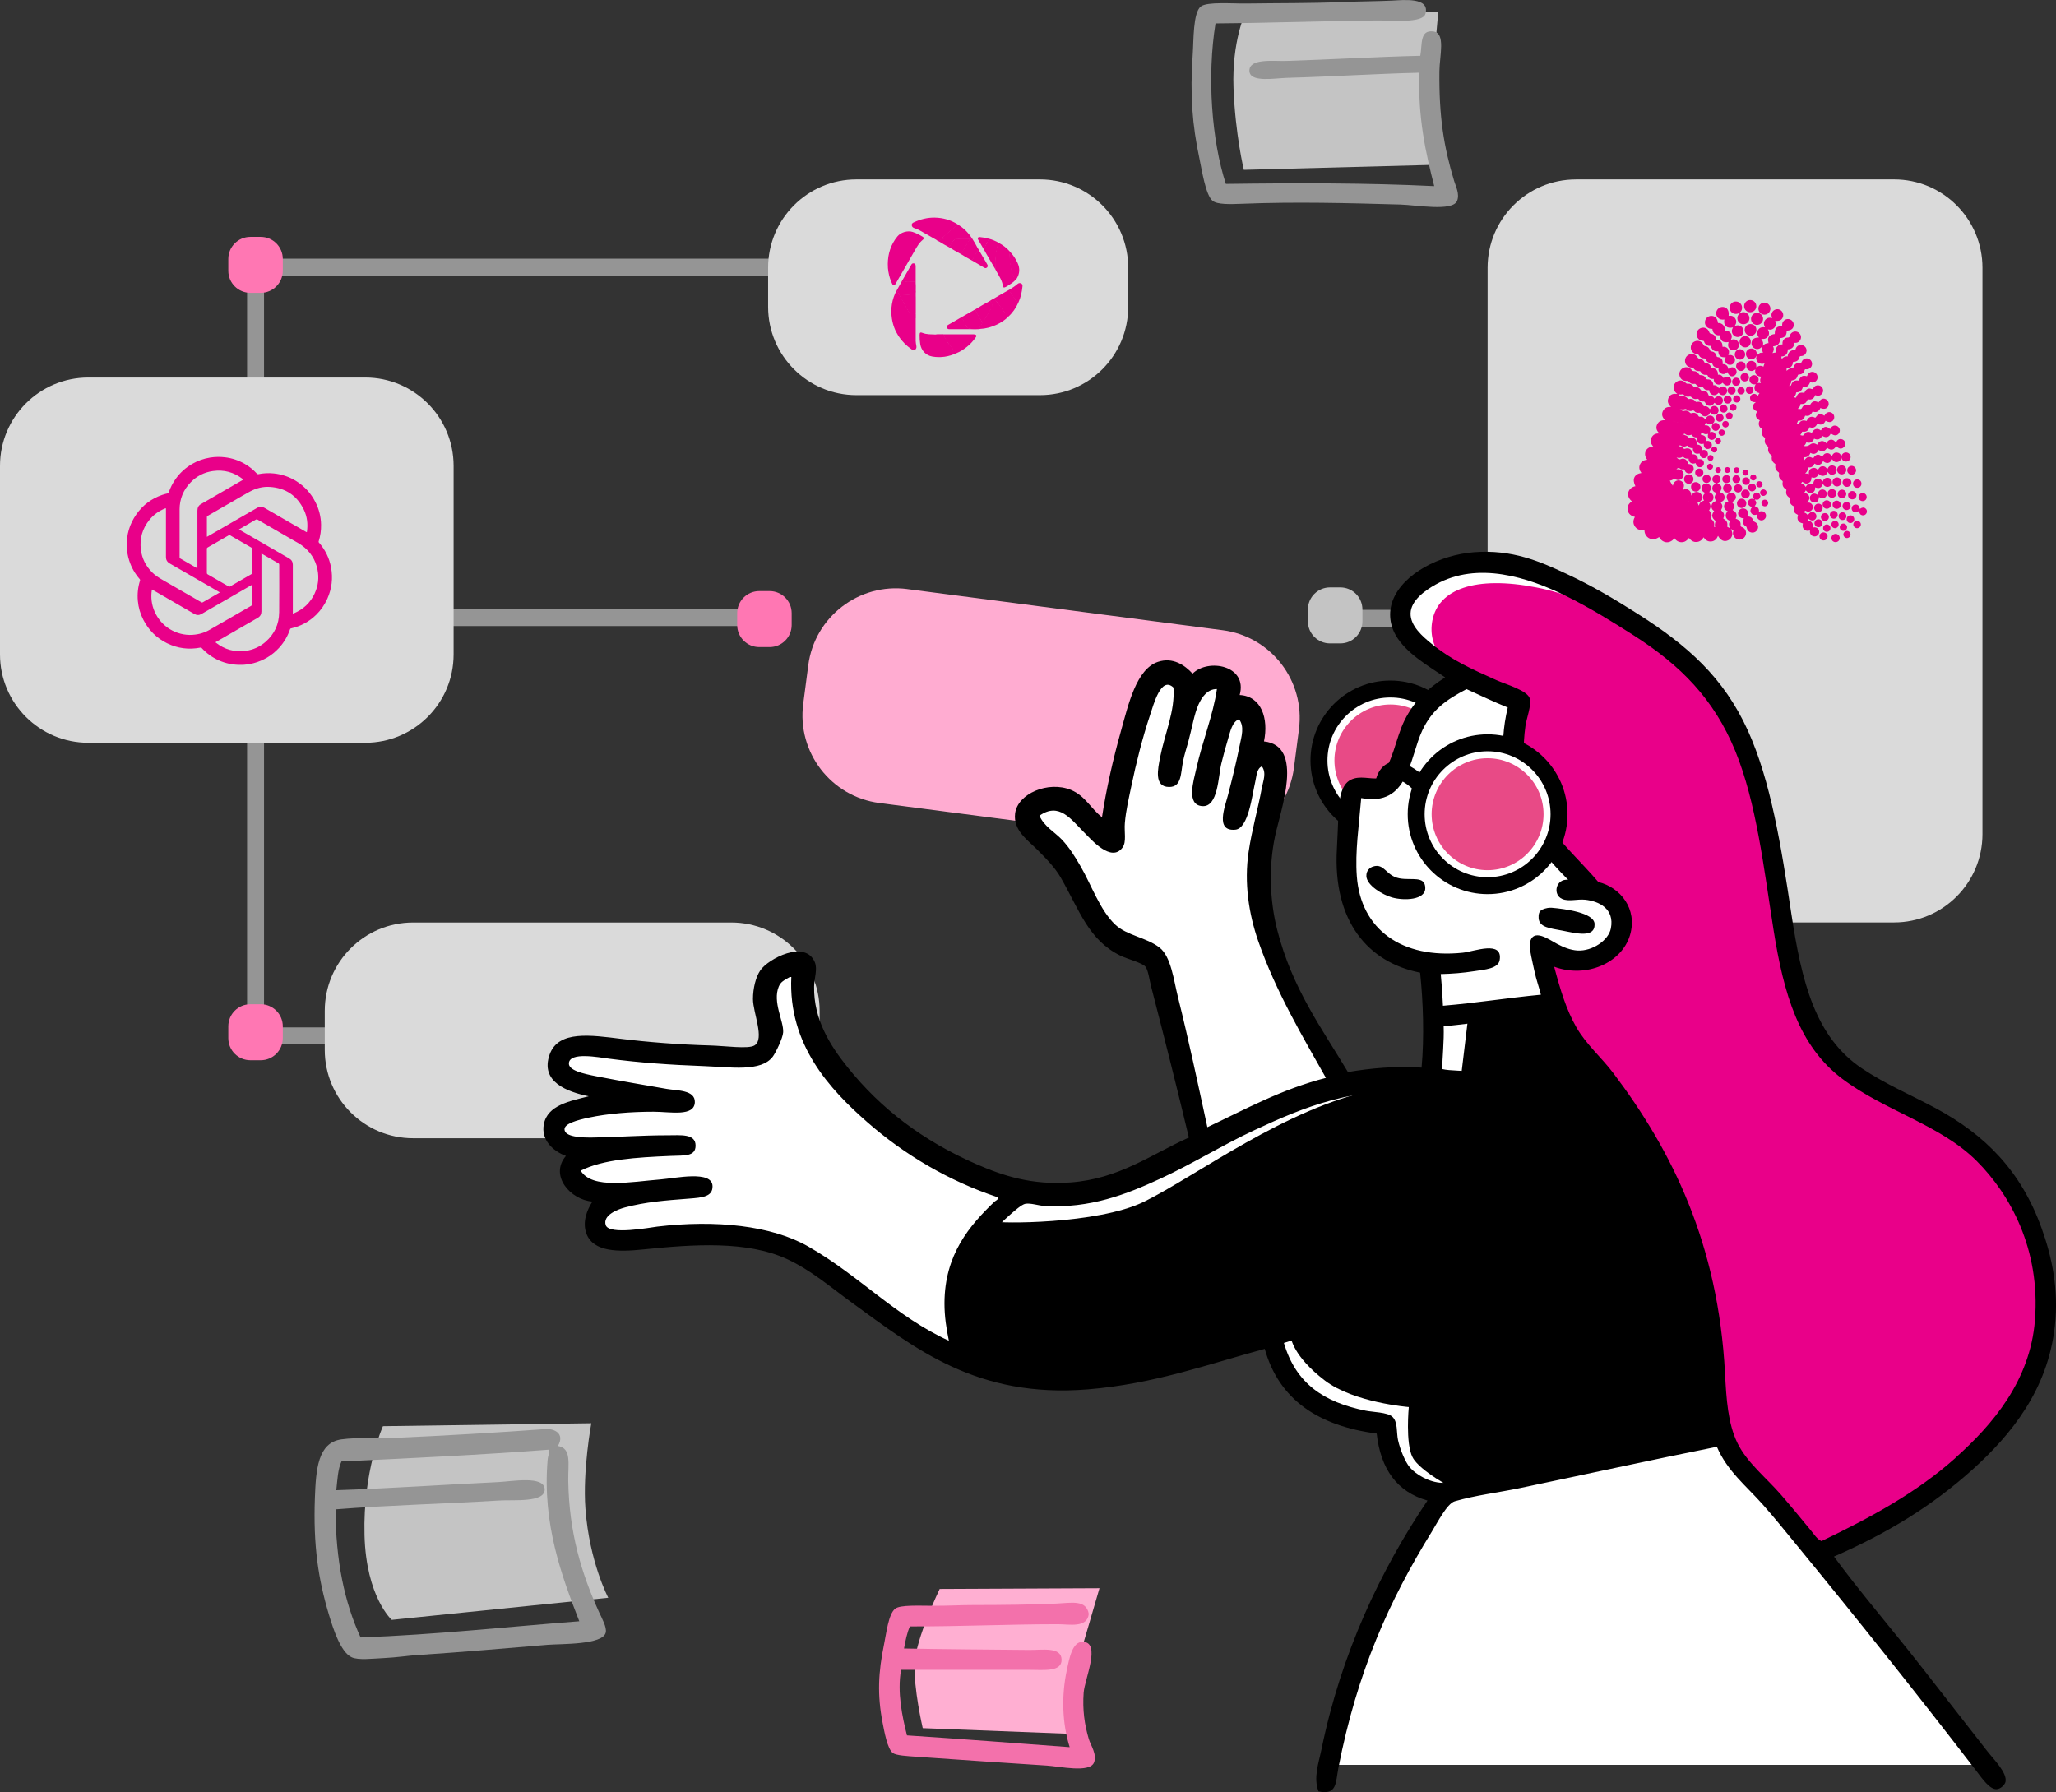 <?xml version="1.0" encoding="UTF-8"?>
<svg xmlns="http://www.w3.org/2000/svg" viewBox="0 0 698.73 609.06">
  <rect x="0" y="0" width="698.73" height="609.06" fill="#333333" stroke="none"/>
  <defs>
    <style>
      .cls-1 {
        fill: #c4c4c4;
      }

      .cls-1, .cls-2, .cls-3, .cls-4, .cls-5, .cls-6, .cls-7, .cls-8, .cls-9, .cls-10, .cls-11, .cls-12, .cls-13, .cls-14, .cls-15 {
        stroke-width: 0px;
      }

      .cls-1, .cls-2, .cls-3, .cls-4, .cls-8, .cls-9, .cls-10, .cls-11, .cls-12, .cls-14, .cls-15 {
        fill-rule: evenodd;
      }

      .cls-2 {
        fill: #ffafd2;
      }

      .cls-3, .cls-6 {
        fill: #959595;
      }

      .cls-4 {
        fill: #ffacd1;
      }

      .cls-5, .cls-8 {
        fill: #e90089;
      }

      .cls-7, .cls-14 {
        fill: #000;
      }

      .cls-16 {
        mix-blend-mode: screen;
      }

      .cls-9 {
        fill: #ff77b3;
      }

      .cls-10 {
        fill: #e84a86;
      }

      .cls-11, .cls-13 {
        fill: #fff;
      }

      .cls-17 {
        isolation: isolate;
      }

      .cls-12 {
        fill: #f371ab;
      }

      .cls-15 {
        fill: #dadada;
      }
    </style>
  </defs>
  <g class="cls-17">
    <g id="Layer_2" data-name="Layer 2">
      <g id="Layer_1-2" data-name="Layer 1">
        <g>
          <g>
            <path class="cls-1" d="M130.14,484.69s-6.83,15.13-6.26,37.04c.55,21.01,9.26,28.78,9.26,28.78l73.58-7.51s-6.41-12.08-7.76-30.28c-.97-13.06,2-29.03,2-29.03l-70.83,1Z"></path>
            <path class="cls-2" d="M319.35,540.01s-8.1,16.81-8.51,25.28c-.41,8.47,2.75,22.02,2.75,22.02l51.81,2s-2.22-13.91-.25-20.52c1.98-6.61,8.51-29.03,8.51-29.03l-54.31.25Z"></path>
            <path class="cls-1" d="M423.22,4.41s-4.61,9.64-4.01,25.53c.61,15.88,3.51,27.78,3.51,27.78l66.57-1.75s-4.68-14.97-3-28.03c1.68-13.06,2.5-24.03,2.5-24.03l-65.57.5Z"></path>
            <path class="cls-4" d="M308.34,200.2l107.21,13.98c16.45,2.14,28.04,17.22,25.9,33.66l-1.71,13.15c-2.15,16.45-17.22,28.04-33.66,25.89l-107.21-13.98c-16.45-2.14-28.04-17.21-25.9-33.66l1.72-13.15c2.14-16.45,17.22-28.04,33.66-25.9Z"></path>
            <path class="cls-6" d="M572.63,213.02h-121.38c-1.59,0-2.88-1.29-2.88-2.88s1.29-2.88,2.88-2.88h121.38c1.59,0,2.88,1.29,2.88,2.88s-1.29,2.88-2.88,2.88Z"></path>
            <path class="cls-15" d="M535.59,60.97h108.12c16.59,0,30.03,13.45,30.03,30.03v192.46c0,16.59-13.45,30.03-30.03,30.03h-108.12c-16.59,0-30.03-13.45-30.03-30.03V91.01c0-16.59,13.45-30.03,30.03-30.03Z"></path>
            <path class="cls-6" d="M257.54,212.77H80.84c-1.59,0-2.88-1.29-2.88-2.88s1.29-2.88,2.88-2.88h176.7c1.59,0,2.88,1.29,2.88,2.88s-1.29,2.88-2.88,2.88Z"></path>
            <path class="cls-6" d="M176.21,354.91h-89.36c-1.59,0-2.88-1.29-2.88-2.88V90.78c0-1.59,1.29-2.88,2.88-2.88h259.79c1.59,0,2.88,1.29,2.88,2.88s-1.29,2.88-2.88,2.88H89.73v255.5h86.48c1.59,0,2.88,1.29,2.88,2.88s-1.29,2.88-2.88,2.88Z"></path>
            <path class="cls-9" d="M85.1,341.29h3.5c4.15,0,7.51,3.36,7.51,7.51v4.01c0,4.14-3.36,7.51-7.51,7.51h-3.5c-4.15,0-7.51-3.36-7.51-7.51v-4.01c0-4.15,3.36-7.51,7.51-7.51Z"></path>
            <path class="cls-9" d="M85.1,80.5h3.5c4.15,0,7.51,3.36,7.51,7.51v4c0,4.15-3.36,7.51-7.51,7.51h-3.5c-4.15,0-7.51-3.36-7.51-7.51v-4c0-4.15,3.36-7.51,7.51-7.51Z"></path>
            <path class="cls-9" d="M258.04,200.88h3.5c4.15,0,7.51,3.36,7.51,7.51v4.01c0,4.15-3.36,7.51-7.51,7.51h-3.5c-4.15,0-7.51-3.36-7.51-7.51v-4.01c0-4.14,3.36-7.51,7.51-7.51Z"></path>
            <path class="cls-15" d="M140.4,313.51h108.12c16.59,0,30.03,13.44,30.03,30.03v13.26c0,16.59-13.45,30.03-30.03,30.03h-108.12c-16.59,0-30.03-13.45-30.03-30.03v-13.26c0-16.59,13.44-30.03,30.03-30.03Z"></path>
            <path class="cls-15" d="M291.07,60.97h62.32c16.59,0,30.03,13.45,30.03,30.03v13.26c0,16.59-13.44,30.03-30.03,30.03h-62.32c-16.59,0-30.03-13.45-30.03-30.03v-13.26c0-16.59,13.44-30.03,30.03-30.03Z"></path>
            <path class="cls-15" d="M30.03,128.3h94.1c16.59,0,30.03,13.45,30.03,30.03v64.07c0,16.59-13.45,30.03-30.03,30.03H30.03c-16.59,0-30.03-13.45-30.03-30.03v-64.07c0-16.59,13.45-30.03,30.03-30.03Z"></path>
            <g class="cls-16">
              <path class="cls-10" d="M472.53,280.09c-11.94,0-21.65-9.71-21.65-21.65s9.71-21.65,21.65-21.65,21.65,9.71,21.65,21.65-9.71,21.65-21.65,21.65Z"></path>
              <path class="cls-13" d="M472.53,239.42c10.49,0,19.02,8.53,19.02,19.02s-8.53,19.02-19.02,19.02-19.02-8.53-19.02-19.02,8.53-19.02,19.02-19.02h0ZM472.53,234.17c-13.41,0-24.28,10.87-24.28,24.28s10.87,24.28,24.28,24.28,24.28-10.87,24.28-24.28-10.87-24.28-24.28-24.28h0Z"></path>
            </g>
            <path class="cls-7" d="M472.53,285.6c-14.98,0-27.16-12.18-27.16-27.16s12.18-27.16,27.16-27.16,27.15,12.18,27.15,27.16-12.18,27.16-27.15,27.16ZM472.53,237.04c-11.8,0-21.4,9.6-21.4,21.4s9.6,21.4,21.4,21.4,21.4-9.6,21.4-21.4-9.6-21.4-21.4-21.4Z"></path>
            <path class="cls-11" d="M267.04,423.38c-16.62-6.35-33.25-1.91-45.05-2.26-11.8-.34-16.59,1.88-19.02-3.25-2.43-5.14,2.25-12.26,2.25-12.26,0,0-6.9.94-9.01-4.01-2.11-4.95,1.5-6.51,1.5-6.51,0,0-7.01-5.39-8.26-10.76-1.25-5.37,5.36-6.43,12.26-8.01,6.9-1.58,13.01-2,13.01-2,0,0-21.03-6-23.78-9.26-2.75-3.26-1.04-11.51,11.51-9.26,12.55,2.25,56.06,3.75,56.06,3.75l5.01-7.26s-7.4-14.38-2.75-18.52c4.65-4.14,11.33-10.09,12.01-5.51.68,4.58-4.29,14.96,10.26,32.28,14.55,17.33,44.12,48.61,73.58,45.3,29.46-3.31,50.8-16.77,50.8-16.77,0,0-12.83-60.22-16.02-63.32-3.18-3.1-14.37-6.24-19.77-13.52-5.4-7.28-10.15-20.87-15.01-24.53-4.86-3.66-10.55-10.07-4.76-12.76,5.79-2.69,6.05-6.1,11.01-2.25,4.97,3.85,14.02,11.26,14.02,11.26,0,0,6.54-32.25,10.01-41.55,3.47-9.29,7.33-18.63,10.76-14.77,3.43,3.86,5.01,8.01,5.01,8.01,0,0,8.94-10.51,12.26-6.25,3.32,4.26,4.25,13.26,4.25,13.26,0,0,5.37-7.9,6.51-1.75,1.14,6.15,1.75,15.01,1.75,15.01,0,0,6.65-2.49,6.51,4.51-.15,7-11.11,37.39-3.75,57.31,7.36,19.92,26.28,50.05,26.28,50.05,0,0,6.08-1.89,14.77-1,8.68.89,14.02,1.5,14.02,1.5,0,0,3.29-10.09,3-19.02-.29-8.94-3-19.52-3-19.52,0,0-16.44-4.27-24.03-18.02-7.58-13.75-3.25-33.79-3.25-33.79,0,0-1.32-9,2-9.76,3.32-.76,9.01.25,9.01.25,0,0,8.63-4.26,8.76-11.76.13-7.51,1.09-10.59,6.51-16.02,5.42-5.43,11.26-9.26,11.26-9.26,0,0-21.51-13.46-18.77-22.78,2.74-9.31,22.57-22.08,36.79-16.76,14.22,5.31,70.48,28.37,80.34,61.31,9.86,32.94,12.31,92.48,31.29,107.87,18.98,15.39,70.11,27.05,69.08,74.08-.38,17.21-3.4,31.45-11.01,43.55-21.81,34.65-65.07,49.56-65.07,49.56l56.06,71.58h-224.5s9.04-31.48,16.02-48.55c6.97-17.07,25.03-42.55,25.03-42.55,0,0-8.19-1.32-13.02-8.26-4.83-6.94-6.51-16.77-6.51-16.77,0,0-28.04-3.32-33.04-12.26-5-8.94-6.76-15.01-6.76-15.01,0,0-71.14,24.38-109.37,4.5-38.23-19.87-38.44-31.19-55.06-37.54Z"></path>
            <path class="cls-14" d="M496.3,367.81l2.5-20.77,30.28-5.76s5.05,14.92,14.51,24.28c9.47,9.35,26.53,29.78,32.04,53.56,5.5,23.78,9.76,66.82,9.76,66.82l-90.85,20.27s-12.09-6.21-14.51-11.01c-2.43-4.81-1.25-17.02-1.25-17.02,0,0-18.69-1.48-28.53-9.01-10.89-8.34-11.51-14.52-11.51-14.52,0,0-47.21,14.1-76.83,13.76-29.62-.34-35.79-8.51-35.79-8.51,0,0-5.69-17.6,1-30.79,6.69-13.18,11.01-14.01,11.01-14.01.4.7,34.78,1.14,50.8-6.76,17.37-8.56,48.63-32.13,77.84-37.79,16.86-3.27,29.53-2.75,29.53-2.75Z"></path>
            <path class="cls-8" d="M541.35,300.99s-21.82-15.71-25.03-33.79c-3.21-18.08-.5-29.28-.5-29.28,0,0-32.7-7.75-29.03-27.03,2.03-10.66,14.6-15.29,35.29-11.26,19.39,3.77,35.17,14.78,50.56,27.53,15.35,12.72,19.93,25.84,24.78,49.31,8.07,39.11,13.64,73.62,25.03,82.09,17.12,12.74,59.81,25.41,66.33,58.31,6.51,32.9,8.41,64.76-29.78,87.6-38.2,22.83-42.8,24.53-42.8,24.53,0,0-13.71-18.48-20.02-24.03-6.31-5.54-13.74-22.9-14.01-36.29-.28-13.39-8.62-61.15-27.03-86.85-18.41-25.69-22.06-30.35-25.03-38.04-2.97-7.69-6.26-20.27-6.26-20.27,0,0,24.7,6.94,26.28-7.76,1.58-14.69-8.76-14.77-8.76-14.77Z"></path>
            <path class="cls-1" d="M452,199.63h3.51c4.14,0,7.51,3.36,7.51,7.51v4.01c0,4.15-3.36,7.51-7.51,7.51h-3.51c-4.15,0-7.51-3.36-7.51-7.51v-4.01c0-4.14,3.36-7.51,7.51-7.51Z"></path>
            <path class="cls-7" d="M482.54,269.58c-.89,0-1.77-.41-2.34-1.19,0,0-1.59-2.06-5.06-3.55-.48-.21-.9-.28-1.06-.19-.35.18-.7.97-.76,1.21-.36,1.55-1.9,2.52-3.46,2.14-1.55-.36-2.51-1.91-2.14-3.46.09-.36.92-3.59,3.77-5.03,1.22-.62,3.24-1.11,5.93.04,4.94,2.12,7.21,5.13,7.46,5.47.93,1.29.64,3.09-.65,4.02-.51.37-1.1.54-1.68.54Z"></path>
            <g>
              <path class="cls-14" d="M623.26,528.98c8.85,12.06,19.41,24.25,29.78,37.54,7.25,9.29,14.44,18.48,22.27,28.53,2.29,2.94,6.92,7.46,6.26,10.51-.2.94-1.56,2.4-3,2.5-2.36.16-4.97-3.68-6.76-6.01-20.04-26.08-40.53-51.74-61.31-77.08-3.77-4.6-7.53-9.29-11.51-13.76-5.58-6.27-11.98-11.28-15.51-19.52-22.26,4.45-44.57,9.36-66.81,14.01-7.47,1.56-15.19,2.45-22.27,4.51-2.63.76-6.06,7.52-7.76,10.26-14.58,23.56-25.46,47.89-31.78,80.33-.99,5.08-.4,9.35-6.76,8.01-1.82-4.65.08-9.76,1-14.26,6.7-32.74,20.13-61,36.03-84.59-10.41-2.94-15.92-10.77-17.27-22.77-19.67-2.6-33.16-11.38-38.04-28.78-19.11,5.16-37.53,11.92-60.06,13.76-37.84,3.09-58.78-13.9-80.33-29.53-7.34-5.33-13.84-11.01-22.02-14.77-13.61-6.24-31.62-5.01-48.8-3.25-8.35.86-16.88.93-19.27-5.26-1.56-4.04.21-8.29,2-11.01-7.41-.53-14.73-8.81-9.01-15.51-4.57-1.7-8.49-5.54-7.51-10.76,1.23-6.52,8.9-7.87,15.26-9.51-7.15-1.48-16.67-4.83-13.26-14.26,2.98-8.24,14.07-6.51,24.28-5.26,9.11,1.12,19.67,1.96,30.28,2.25,5.04.14,12.91,1.28,15.02,0,3.59-2.17-.49-11.07-.5-15.77,0-3.67.95-7.49,2.5-9.76,2.69-3.93,15.28-10.57,18.52-2.75.98,2.37-.2,5.39-.25,8.26-.19,11.21,5.51,20.08,11.26,27.28,11.56,14.46,25.91,25.2,43.79,33.03,9.25,4.05,18.98,7.21,32.03,6.26,16.6-1.21,27.25-9.4,40.29-15.26-3.85-16.11-8.38-34.14-12.76-51.05-.66-2.53-1.04-5.83-2-7.01-1.09-1.34-6.17-2.61-8.51-3.75-10.86-5.34-13.86-15.34-20.27-26.53-1.96-3.42-5.03-6.53-8.01-9.51-3.31-3.31-8.19-6.58-7.51-12.26.82-6.77,11.31-11.21,19.02-8.01,4.83,2.01,6.71,6.32,10.51,9.26,1.43-9.34,3.66-19.38,6.51-29.53,2.44-8.69,5.14-20.81,12.51-23.27,5.09-1.7,9.16,1.16,11.76,4.01,5.34-5.31,18.81-2.78,16.01,7.26,7.4.39,9.88,7.98,8.26,15.77,13.8,1.43,5.66,23.22,3.75,32.28-2.22,10.54-1.74,22.01.75,31.78,5.09,19.93,15.1,33.34,24.03,48.3,7.48-1.27,16.45-2.13,25.03-1.5.95-10.31.55-22.45-.5-32.28-17.69-3.46-29.68-17.46-28.28-42.04.22-3.78.32-7.29.5-11.26.24-5.09.68-10.5,4.26-12.26,3.06-1.51,6.45-.11,9.51-.5,4.87-5.07,5.53-13.28,8.76-19.77,3.26-6.56,7.88-10.76,13.76-14.51-6.09-4.16-13.15-8.12-16.76-14.26-1.85-3.15-2.74-7.57-1-12.01,3.55-9.04,15.99-15.37,27.53-16.27,13.02-1.01,22.38,3.12,31.28,7.26,8.98,4.17,16.86,8.89,24.52,13.76,16.71,10.62,29.09,21.51,37.29,39.54,7.83,17.23,11.34,39.36,14.76,62.06,3.51,23.26,8.08,42.12,24.02,52.8,8.04,5.39,16.93,9.16,25.03,13.51,16.77,9.02,29.01,21.25,36.03,40.79,3.36,9.33,5.92,20.48,4.51,33.28-2.38,21.61-14.81,36.9-28.03,48.8-13.95,12.55-29.11,21.68-47.04,29.53ZM664.55,495.45c12.54-11.19,25.41-26.14,27.03-46.8,1.9-24.21-8.54-42.82-19.77-54.05-12.43-12.43-31.15-16.96-45.79-28.03-14.63-11.06-19.81-28.62-23.28-50.55-3.29-20.86-5.81-43.26-13.01-60.81-7.28-17.73-18.59-29.09-34.53-39.29-7.31-4.67-15.08-9.49-23.27-13.51-12.54-6.15-29.67-11.78-44.04-3.75-3.7,2.06-8.38,5.45-8.51,9.76-.13,4.25,4.08,7.88,7.01,10.26,7.08,5.76,13.57,8.61,22.27,12.51,3.1,1.39,10.52,3.45,11.26,6.26.59,2.24-1.16,6.81-1.5,9.26-3.91,27.69,13.18,39.35,24.78,53.05,7.46,1.79,13.39,9.12,10.76,18.02-2.82,9.53-14.93,14.77-25.78,10.76,2.13,7.97,4.11,14.57,7.51,20.52,3.36,5.89,8.55,10.29,12.51,15.52,20.08,26.53,35.73,58.17,38.04,102.1.46,8.78.98,17.09,4.25,23.78,3.27,6.66,9.84,11.82,14.77,17.52,3.61,4.16,6.99,8.29,10.26,12.26,1.02,1.24,1.99,2.83,3.51,3.51,16.89-8.13,32.28-16.44,45.54-28.28ZM390.79,243.2c-2.47,7.35-4.73,16.35-6.26,23.77-.86,4.18-1.88,8.34-2.25,12.76-.25,2.98.6,6.35-.75,8.26-3.79,5.33-10.64-2.64-13.01-5.01-4.54-4.54-8.54-10.48-15.26-5.76,1.62,3.68,5.06,5.46,7.51,8.01,2.56,2.66,4.47,5.73,6.51,9.26,3.63,6.29,6.58,14.9,11.76,19.77,3.95,3.71,10.55,4.31,15.01,7.76,3.94,3.04,4.85,11.13,6.26,16.77,3.68,14.72,6.79,29.49,10.01,44.29,12.92-6.1,25.15-12.89,40.29-16.76-7.76-13.79-17.04-29.3-23.02-46.55-3.19-9.2-4.82-19.71-3.25-30.28,1.13-7.62,3.2-14.58,4.5-21.78.41-2.26,1.66-5.05,0-7.26-1.79.78-1.79,3.32-2.25,5.26-1.04,4.39-2.26,15.84-6.76,16.26-6.94.67-3.53-7.8-2.5-11.76,1.54-5.89,2.87-11.38,4-17.02.57-2.84,1.69-6.26-.25-8.76-2.38.9-2.97,4.21-3.75,6.76-.79,2.58-1.57,5.51-2.25,8.26-1.09,4.41-1.06,14.92-6.51,14.51-5.53-.41-2.94-8.54-2-12.76,2.14-9.59,5.67-17.98,7-27.02-3.26-.07-5.17,2.85-6.26,5.25-1.47,3.24-2.24,8.19-3.5,12.76-.56,2.02-1.31,4.31-1.75,6.51-.84,4.16-.41,8.79-4.76,8.76-5.19-.04-3.8-6.16-3-10.26,1.54-7.89,5.1-15.6,4.5-23.53-4.22-3.99-6.71,5.64-8.01,9.51ZM483.38,248.2c-4.5,9.56-4.56,26.11-20.77,23.02-.81,9.76-2.11,18.14-1.5,26.53,1.32,18.16,15.35,28.2,36.04,26.03,3.74-.39,13.66-4.33,12.51,2.5-.49,2.95-5.15,3.23-8.51,3.76-4.1.64-7.57.89-11.51,1,.35,3.49.6,7.08.75,10.76,11.41-.94,22.01-2.68,33.28-3.75-.53-2.3-1.57-4.98-2.25-8.26-.44-2.15-1.81-7.53-1.5-9.26.96-5.38,6.58-1.16,9.26.25,2.1,1.11,4.47,2.13,7.01,2.26,4.95.25,10.46-3.44,11.26-7.51,1.33-6.77-4.13-9.28-8.76-9.76-2.65-.27-5.52.7-7.76-.25-3.38-1.44-2.19-7,2-6.51-12.67-12.69-27.04-31.3-20.52-58.56-4.81-1.94-9.38-4.13-14.01-6.25-6.97,3.67-11.69,6.95-15.02,14.01ZM264.66,335.29c-2.17,5.27,1.71,11.73,1.5,15.51-.11,2.05-2.57,6.99-3.5,8.26-3.96,5.35-14.44,3.58-23.52,3.25-11.34-.41-21.61-1.14-32.03-2.5-3.85-.51-13.46-2.36-13.77,1.5-.19,2.42,4.65,3.56,9.51,4.5,9.72,1.88,15.27,2.76,23.78,4.26,3.43.6,9.63.31,9.51,4.5-.15,5.03-8.36,3.25-14.01,3.25-7.84,0-15.56.63-22.02,2-4.03.86-8.31,2.04-8.26,4,.07,2.61,5.83,2.84,10.01,2.76,9.2-.18,16.16-.75,25.02-.75,4.47,0,9.51-.63,9.51,3.5,0,3.78-3.82,3.31-8.26,3.5-12.14.51-23.2,1.21-30.78,5.01,3.84,6.43,17.38,3.75,27.03,3,5.13-.4,17.64-3.22,17.77,2.26.08,3.61-3.42,3.9-8.01,4.25-8.25.63-14.67,1.12-21.77,3-2.61.69-7.59,2.68-6.51,6.01,1.12,3.46,15.15.78,17.52.5,19.97-2.36,38.82-.36,51.3,6.76,17.33,9.88,29.74,23.79,47.8,32.03-.86-4.09-1.51-8.31-1.5-12.76.04-16.59,8.57-26.44,17.02-34.53.29-.28,1.56-.73,1-1.5-16.51-5.49-31.58-14.38-44.29-25.53-12.57-11.02-26.88-26.23-25.78-49.3h-.5c-2.03,1.15-3.09,1.63-3.76,3.25ZM490.63,348.81c.17,5.02-.44,10.56-.5,14.51,5.25,1.26,19.42-.62,19.27,6-.13,5.78-8.31,3.08-13.01,2.5-3.84-.47-8.07-.82-11.01-1-25.44-1.53-41.83,5.23-59.06,13.26-10.69,4.98-20.98,11.4-32.03,16.51-11.48,5.32-23.82,10.14-39.29,9.26-2.04-.12-4.72-1.05-6.51-.75-1.28.22-3.7,2.41-5.26,3.76-5.1,4.42-9.65,9.89-12.26,15.51-4.43,9.53-3.3,21.91-.5,31.53,9.63,4.58,23.54,6.71,38.04,5.51,12.95-1.08,25.37-4.14,36.79-7.26,16.61-4.55,34.41-10.05,50.8-15.27,3.05-.97,15.43-6.56,15.27,0-.08,3.35-4.59,3.9-7.26,4.76-9.58,3.08-18.76,5.94-27.78,8.76,4.09,13.83,13.52,20.11,27.78,23.02,2.45.5,7.31.53,9.01,2,2.01,1.74,1.42,5.37,2,8.01.69,3.13,2.43,7.41,4.01,9.26,2.03,2.38,6.55,5.13,11.01,5.26,3.17.09,7.51-1.45,11.26-2.25,27.11-5.81,53.03-10.94,79.83-16.52-2.56-14.92-2.12-30.8-4.75-44.04-5.35-26.84-16.94-48.98-30.28-67.57-6.83-9.51-15.79-17.52-20.27-28.78-11.16.93-23.53,2.83-35.28,4.01Z"></path>
              <path class="cls-14" d="M502.65,266.47c1.28-.24,3.73.13,4,2.75.27,2.61-2.42,5.15-3.75,7.26-.96,1.5-2.38,5.54-5.01,6.01-2.58.46-4.14-1.36-4.25-3-.15-2.07,2.68-5.33,3.75-7.01,1.19-1.88,2.72-5.53,5.26-6.01Z"></path>
              <path class="cls-14" d="M466.61,294.5c3.91-1.26,4.35,3.15,9.01,4.01,4.14.76,8.67-.98,8.76,3.25.09,4.15-7.22,4.38-11.26,3.25-3.19-.89-8.62-4.06-8.76-7.26-.08-1.98,1.31-2.95,2.25-3.25Z"></path>
              <path class="cls-14" d="M525.16,308.76c.2-.06,1.11-.34,2.25-.25,4.18.35,14.39,1.64,14.51,5.5.17,4.94-6.39,3.14-11.01,2.25-3.97-.76-7.83-1.05-8.01-4.25-.14-2.51.91-2.81,2.25-3.26Z"></path>
            </g>
            <g class="cls-16">
              <path class="cls-10" d="M505.56,298.36c-11.94,0-21.65-9.71-21.65-21.65s9.71-21.65,21.65-21.65,21.65,9.71,21.65,21.65-9.71,21.65-21.65,21.65Z"></path>
              <path class="cls-13" d="M505.56,257.69c10.49,0,19.02,8.53,19.02,19.02s-8.53,19.02-19.02,19.02-19.02-8.53-19.02-19.02,8.53-19.02,19.02-19.02h0ZM505.56,252.44c-13.41,0-24.28,10.87-24.28,24.28s10.87,24.28,24.28,24.28,24.28-10.87,24.28-24.28-10.87-24.28-24.28-24.28h0Z"></path>
            </g>
            <path class="cls-7" d="M505.56,303.87c-14.97,0-27.15-12.18-27.15-27.16s12.18-27.15,27.15-27.15,27.16,12.18,27.16,27.15-12.18,27.16-27.16,27.16ZM505.56,255.32c-11.8,0-21.4,9.6-21.4,21.4s9.6,21.4,21.4,21.4,21.4-9.6,21.4-21.4-9.6-21.4-21.4-21.4Z"></path>
            <g>
              <path class="cls-3" d="M413.09,7.95c-2.92,18.1-1.3,39.79,3.51,54.55,23.8-.33,47.83-.36,70.82.75-2.76-10.75-5.68-23.52-5-38.54-14.61.34-29.78,1.33-45.04,1.75-4.18.12-12.5,1.66-12.76-2.25-.3-4.5,8.16-3.36,12.51-3.5,15.07-.47,30.6-1.41,45.55-1.75.73-3.79-.28-8.93,4.5-8.26,4.19.59,2.06,8.2,2,13.51-.16,15.63,1.53,25.8,5.01,37.29.57,1.9,1.94,4.46,1,6.76-1.52,3.71-13.84,1.4-19.27,1.25-17.85-.5-35.46-.99-54.05-.25-3.81.15-8.15.28-9.76-1-2.4-1.91-3.71-10.79-4.51-14.51-2.36-11.1-3.24-21.47-2.25-35.29.33-4.58.05-14.16,2.76-16.26,2.14-1.67,10.65-.93,15.51-1,11.62-.17,20.96-.04,32.53-.5,6.01-.24,12.34-.28,17.02-.5,3.69-.17,12.89-1.24,11.26,4.5-.94,3.31-11.48,2.2-16.52,2.26-17.98.19-37.58.88-54.8,1Z"></path>
              <path class="cls-3" d="M189.62,491.42c4.7.78,3.42,6.02,3.5,11.76.27,17.72,4.53,31.67,10.51,44.79.97,2.12,2.58,4.96,2.25,6.76-.79,4.35-15.3,3.89-19.77,4.26-16.58,1.35-27.54,2.39-44.55,3.5-2.52.16-6.78.8-11.01,1-4.02.19-8.72.78-11.01-.25-3.75-1.68-6.29-9.64-7.76-14.51-3.62-12.06-5.36-23.51-4.76-39.79.36-9.44.96-18.66,9.01-19.77,5.45-.75,11.69-.24,17.77-.5,16.84-.71,36.24-1.88,51.55-3,2.96-.22,6.76,1.45,4.25,5.76ZM116.04,496.68c-1.22,2.61-1.37,6.31-1.75,9.76,18.14-.58,36.94-1.9,55.05-2.75,4.55-.21,15.74-2.31,15.77,2.5.03,4.56-10.49,3.45-15.51,3.76-18.74,1.14-37.89,1.6-55.56,3,.03,17.33,3.03,31.67,8.51,43.54,25.65-.96,49.63-3.59,74.32-5.51-5.81-14.92-12.62-32.95-10.76-54.8.14-1.66.82-2.81.5-3.51-23.1,1.76-46.81,2.91-70.57,4.01Z"></path>
              <path class="cls-12" d="M309.23,552.73c-.99,2.18-1.5,4.84-2,7.51,13.03.28,29.51.37,42.54.5,4.47.04,10.89-1.13,11.01,3.25.12,4.31-6.05,3.51-11.01,3.51h-43.54c-1.38,7.68.42,15.95,2,22.27,18.54,1.23,36.91,2.63,55.3,4-2.47-7.84-2.89-17.06-1-26.03.91-4.29,1.89-9.86,5.5-9.76,6.26.17.59,12.65.25,17.27-.42,5.78.28,10.84,1.75,15.77.63,2.11,2.89,5.23,1.75,8.01-1.47,3.58-11.67,1.28-16.02,1-16.05-1.03-27.95-1.86-44.29-3-3.08-.22-6.84-.41-8.01-1.25-1.89-1.36-2.96-7.48-3.5-10.26-1.86-9.58-1.48-17.19.5-26.78.77-3.73,1.48-10.18,3.75-12.01,1.72-1.38,8.32-1,13.01-1,5.73,0,9.2-.25,13.51-.25,9.96,0,20.36-.13,28.28-.5,5.16-.24,10.15-1.41,11.01,3.51-.52,4.87-6.64,3.5-10.51,3.5-16.45,0-33.97.81-50.3.75Z"></path>
            </g>
          </g>
          <path class="cls-5" d="M112.52,192.9c-.59-3.23-2-6.08-4.16-8.55-.09-.11-.11-.19-.07-.32.59-1.86.87-3.76.83-5.72-.05-2.73-.71-5.31-1.96-7.74-1.49-2.91-3.61-5.25-6.38-7-2.36-1.5-4.93-2.37-7.71-2.67-1.77-.19-3.53-.1-5.27.25-.22.04-.34-.02-.48-.17-1.22-1.34-2.62-2.46-4.19-3.36-2.06-1.18-4.27-1.91-6.62-2.2-1.71-.21-3.41-.18-5.11.09-2.18.35-4.23,1.08-6.15,2.19-2.23,1.3-4.09,3-5.58,5.1-1.01,1.43-1.79,2.97-2.35,4.63-.04.12-.1.19-.23.22-.66.14-1.31.32-1.96.54-3.63,1.25-6.56,3.44-8.77,6.58-2.31,3.3-3.41,6.97-3.27,11,.05,1.62.34,3.2.83,4.74.75,2.35,1.94,4.45,3.57,6.31.13.15.17.27.1.47-.71,2.26-.96,4.58-.74,6.95.21,2.25.83,4.39,1.87,6.4,1.81,3.52,4.48,6.2,8.03,7.95,3.62,1.79,7.44,2.26,11.4,1.49.17-.03.27.01.38.13,1.65,1.8,3.59,3.21,5.82,4.21,2.4,1.07,4.92,1.58,7.61,1.53,1.25,0,2.81-.2,4.14-.55,3.41-.89,6.32-2.61,8.71-5.2,1.7-1.84,2.95-3.96,3.76-6.34.05-.16.12-.25.3-.29,3.31-.74,6.19-2.28,8.61-4.66,1.59-1.57,2.84-3.38,3.76-5.43,1.52-3.39,1.95-6.93,1.28-10.58ZM85.04,167.01c2.07-1.13,4.32-1.68,6.67-1.53,5.36.34,9.26,2.95,11.58,7.8,1.12,2.34,1.39,4.83,1.03,7.39-.03.21-.07.22-.25.12-3.87-2.24-7.75-4.48-11.62-6.71-.86-.5-1.72-1-2.59-1.5-.8-.46-1.62-.47-2.42-.01-2.03,1.17-4.06,2.34-6.09,3.51-3.62,2.09-7.24,4.18-10.86,6.27-.05.03-.1.05-.18.08,0-2.28,0-4.52,0-6.76,0-.18.1-.26.23-.34,3.06-1.76,6.13-3.53,9.19-5.3,1.77-1.02,3.52-2.06,5.31-3.04ZM85.6,190.64c0,1.39,0,2.78,0,4.17,0,.17-.06.26-.2.34-2.41,1.39-4.82,2.78-7.23,4.17-.16.1-.28.09-.44,0-2.37-1.37-4.73-2.74-7.11-4.1-.24-.14-.33-.29-.32-.57.01-2.73.01-5.46,0-8.19,0-.19.07-.29.23-.38,2.4-1.38,4.8-2.76,7.19-4.15.18-.11.31-.1.48,0,2.41,1.4,4.82,2.79,7.23,4.17.13.08.17.17.17.31,0,1.41,0,2.81,0,4.22ZM61.03,173.18c.01-3.59,1.28-6.71,3.79-9.28,2.07-2.13,4.6-3.41,7.53-3.82,3.76-.53,7.16.4,10.16,2.73.06.05.12.1.21.17-1.88,1.08-3.72,2.15-5.57,3.22-2.96,1.71-5.91,3.41-8.86,5.12-.85.49-1.2,1.25-1.2,2.23,0,4.19,0,8.39,0,12.58,0,2.25,0,4.5,0,6.75v.28c-.31-.18-.59-.34-.87-.5-1.65-.95-3.29-1.91-4.94-2.85-.17-.1-.24-.21-.24-.41,0-5.4-.01-10.81,0-16.21ZM47.88,186.82c-.48-3.82.52-7.24,2.96-10.21,1.43-1.75,3.23-3.01,5.33-3.84.19-.08.23-.04.23.16,0,5.45,0,10.91,0,16.36,0,.97.4,1.69,1.24,2.18,4.7,2.71,9.41,5.43,14.11,8.14.98.56,1.95,1.13,2.97,1.72-.74.43-1.44.83-2.14,1.24-1.22.71-2.45,1.41-3.67,2.12-.17.1-.3.1-.47,0-4.42-2.56-8.83-5.12-13.26-7.66-1.28-.74-2.51-1.52-3.55-2.58-2.09-2.13-3.37-4.66-3.75-7.62ZM65.48,215.76c-5.57.33-10.71-2.81-12.94-7.93-1.03-2.35-1.32-4.8-.94-7.34.03-.2.11-.13.21-.07,2.06,1.19,4.11,2.38,6.17,3.57,2.7,1.56,5.4,3.12,8.1,4.68.78.45,1.59.46,2.38,0,4.38-2.52,8.75-5.05,13.13-7.58,1.27-.73,2.55-1.47,3.82-2.21.16-.09.2-.08.2.11,0,1.09,0,2.17,0,3.26,0,1.07,0,2.14,0,3.21,0,.2-.07.32-.25.43-4.68,2.69-9.35,5.39-14.02,8.09-1.81,1.05-3.76,1.64-5.85,1.76ZM94.87,208.19c-.04,3.96-1.6,7.28-4.57,9.9-1.92,1.69-4.16,2.72-6.69,3.09-3.84.55-7.28-.42-10.32-2.83-.02-.02-.03-.04-.07-.08,1.13-.65,2.25-1.3,3.37-1.94,3.2-1.85,6.4-3.7,9.61-5.55.46-.27.92-.54,1.38-.8.87-.48,1.27-1.23,1.27-2.21,0-6.45,0-12.9,0-19.35v-.31c.39.22.75.42,1.1.63,1.56.9,3.12,1.81,4.69,2.71.19.11.26.23.26.45,0,5.44.04,10.87-.02,16.31ZM106.96,201.66c-1.5,3.22-3.92,5.48-7.2,6.82-.19.08-.24.06-.24-.16,0-5.45,0-10.91,0-16.36,0-.98-.41-1.7-1.27-2.19-3.87-2.23-7.74-4.47-11.6-6.7-1.74-1-3.48-2.01-5.22-3.01-.06-.04-.12-.08-.22-.14,1.09-.63,2.15-1.24,3.22-1.86.86-.49,1.71-.98,2.56-1.49.17-.1.31-.12.49-.01,4.04,2.34,8.09,4.67,12.13,7.01.99.57,2.01,1.09,2.94,1.76,2.87,2.06,4.67,4.83,5.36,8.28.55,2.77.24,5.47-.96,8.04Z"></path>
          <g>
            <path class="cls-5" d="M578.15,147.32c-.06.13-.17.24-.14.4,1.49.29,1.94.82,1.78,2.21.54-.15,1.06-.14,1.5.25.29.25.45.58.48.95.06.75-.55,1.43-1.31,1.46-.94.05-1.45-.56-1.46-1.81-.66.2-1.28.2-1.8-.32-.5-.51-.55-1.11-.32-1.8-.81.08-1.48-.12-1.93-.8-.11-.16-.25-.1-.39-.05-.67.24-1.3.17-1.85-.3-.32-.27-.47.03-.69.13-.74.71-1.45.25-1.95,0,.44.18,1.06.62,1.83.19.17-.09.47-.04.7.05.52.12.96.37,1.26.81.13.18.24.24.48.18,1.54-.35,2.51.58,2.26,2.19.5.05,1.01.09,1.39.49.38.4.52.87.44,1.49.58-.23,1.06-.17,1.49.17.3.24.47.56.52.93.1.72-.44,1.43-1.15,1.53-.92.13-1.47-.38-1.68-1.56-1.51.36-2.34-.29-2.3-1.82-.79.08-1.43-.19-1.91-.85-.78.45-1.53.48-2.27-.04-.23-.16-.34.01-.49.25.67.06,1.22.31,1.61.84.11.15.24.08.38.03,1.46-.49,2.45.23,2.52,1.86.47,0,.95.07,1.33.41.39.34.57.78.55,1.29,1.15-.17,1.83.17,2.02.96.17.73-.25,1.49-.93,1.68-.85.24-1.48-.18-1.88-1.32-.55.18-1.11.28-1.65-.08-.51-.35-.74-.83-.73-1.47-.68.09-1.28-.01-1.75-.52-.12-.13-.24-.13-.38-.03-.59.41-1.24.35-1.89.21l-.05-.02.03.05c.04.14.19.14.27.22.36.37.67.49,1.23.23.95-.44,2.01.21,2.28,1.3.08.33.16.41.5.43.84.04,1.42.62,1.5,1.42.08.8-.4,1.48-1.19,1.7-.76.21-1.52-.14-1.83-.93-.14-.35-.28-.49-.67-.42-.32.06-.68.02-.9-.2-.44-.44-.79-.25-1.17.05-.06.04-.12.07-.18.1-.07.04-.14.08-.21.11.06-.03.13-.06.19-.08.06-.03.13-.04.19,0,.19,0,.39-.02.58-.01.77.03,1.39.49,1.66,1.21.26.71.06,1.49-.5,1.99-.57.51-1.35.63-2.04.29-.11-.05-.22-.12-.31-.2-.16-.14-.29-.12-.44.02-.34.33-.77.5-1.28.56.24.62.63,1.11,1,1.74.22-.87.61-1.51,1.43-1.75.48-.14.96-.1,1.41.15,1.08.58,1.25,1.72.46,3.07.32-.13.62-.28.96-.31.85-.07,1.69.52,1.91,1.37.07.26.08.53.12.79-.05.9-.53,1.46-1.37,1.74-.13.04-.29.08-.28.27,0,.1.05.21.15.23.17.04.23-.15.35-.2.92-.39,1.04-1.22,1.14-2.05.18-.03.18-.21.26-.32.51-.74,1.27-1.04,2.09-.83.73.19,1.3.89,1.34,1.65.05.86-.37,1.5-1.24,1.86-.09.04-.18.06-.33.12.14.32.28.61.45.99.23-.99.83-1.49,1.75-1.73-.56-.97-.47-1.82.42-2.57-.59-.32-1.14-.64-1.22-1.36-.05-.45.02-.87.31-1.24.56-.72,1.57-.85,2.28-.28.8.63.81,1.55,0,2.54.79.35,1.44.83,1.44,1.8,0,.98-.6,1.49-1.48,1.78.66.91.64,1.79-.02,2.65.18.22.38.4.52.63.37.56.47,1.17.2,1.81-.11.25-.1.41.14.6.71.55,1.02,1.29.85,2.19-.06.3,0,.47.33.49q-.22-1.07.2-2.08c-1.38-1.1-1.54-2.09-.52-3.39-.73-.5-1.07-1.19-.85-2.07.19-.76.76-1.16,1.53-1.36-.27-.43-.55-.86-.49-1.39.06-.53.33-.94.75-1.29-1.13-.35-1.58-.86-1.56-1.7.02-.74.42-1.22,1.19-1.44.26-.16.52-.11.78,0,1.3.4,1.53,1.48.59,2.82,1.1.31,1.59.81,1.63,1.66.04.83-.36,1.34-1.35,1.76,0,.13.1.21.17.31.49.65.54,1.34.13,2.05-.13.23-.22.37.06.59.77.61,1.01,1.41.6,2.34-.09.2-.06.29.13.39.95.54,1.39,1.33,1.13,2.44-.04.18.05.26.2.32.2.09.39.2.73.37-.38-.89-.47-1.67.11-2.45-.72-.27-1.31-.64-1.49-1.4-.17-.72.04-1.35.62-1.87-.8-.39-1.32-.92-1.23-1.83.08-.88.64-1.37,1.48-1.57-.84-1.18-.8-2.11.08-2.69.75-.5,1.76-.27,2.23.49.56.91.16,1.8-1.1,2.48.91.95.97,1.55.23,2.73.52.26,1.01.57,1.23,1.16.22.6.1,1.14-.21,1.67.17.19.41.19.6.29.73.39,1.16,1,1.08,1.83-.05.47.05.65.51.82.91.33,1.43,1.28,1.33,2.22-.1.93-.84,1.76-1.74,1.95-.97.2-1.96-.24-2.43-1.09-.28-.51-.37-1.07-.19-1.62.11-.32.09-.5-.26-.58-.16-.03-.26-.21-.53-.17.49.79.68,1.61.3,2.48-.25.58-.66,1.01-1.24,1.28-1.31.61-2.53.09-3.42-1.52-.44,1.07-1.14,1.8-2.29,1.91-1.13.11-1.97-.42-2.6-1.41-.57.93-1.33,1.53-2.41,1.59-1.1.07-1.91-.47-2.57-1.37-.64.85-1.4,1.44-2.49,1.45-1.07,0-1.85-.52-2.46-1.35-1.76,2.19-4.21,1.54-5.2-.41-2.69,1.91-5.15-.24-4.97-2.45-1.27.26-2.39.02-3.19-1.05-.78-1.06-.75-2.17-.07-3.34-1.27-.3-2.19-.97-2.45-2.28-.26-1.33.35-2.3,1.43-3.02-2.32-1.85-1.31-4.68,1.19-5.13-1.2-2.36-.41-4.14,2.05-4.5-.69-.9-.97-1.87-.48-2.93.48-1.03,1.34-1.49,2.45-1.56-1.61-2.08-.43-4.35,2.03-4.54-.84-.9-1.13-1.9-.56-3.02.52-1.02,1.4-1.45,2.64-1.37-.85-.89-1.29-1.84-.78-2.99.5-1.13,1.43-1.59,2.75-1.53-1.02-1-1.35-2.08-.66-3.28.57-.99,1.5-1.33,2.69-1.19-1.04-.93-1.44-1.99-.8-3.26.46-.9,1.31-1.31,2.37-1.2.4.22.76.51,1.13.78.39.28.72.6,1.19.13.12-.12.26.02.38.1.25.18.53.33.77.54.48.41.97.77,1.57.17.06-.06.19-.01.27.03.59,0,1.01.33,1.35.76.15.2.27.26.54.2,1.03-.2,1.74.19,2.18,1.14.07.16.06.42.35.37.87-.14,1.43.31,1.88.99.49-.92,1.02-1.24,1.77-1.11.62.11,1.12.66,1.2,1.31.07.6-.27,1.21-.84,1.49-.67.33-1.28.15-1.99-.59-.2.07-.18.27-.26.41-.7,1.18-2.24,1.23-2.93.06-.21-.36-.37-.45-.77-.37-.56.1-1.06-.13-1.44-.55-.21-.23-.36-.32-.67-.18-.69.3-1.35.13-1.9-.35-.26-.22-.47-.28-.78-.15-.4.17-.82.07-1.23.05-.67-.27-1.35-.51-1.93-.25.6-.18,1.32-.16,1.94.4.35.36.69.55,1.27.36.64-.2,1.25.08,1.72.57.22.24.4.32.74.21.88-.28,1.65.03,2.12.83.17.3.31.46.71.41.75-.1,1.3.3,1.7.92.22-.1.19-.33.28-.49.45-.82,1.42-1.09,2.19-.59.74.48.91,1.46.38,2.18-.52.7-1.51.8-2.2.23-.13-.11-.27-.21-.42-.33-.14.07-.09.3-.18.47-.08.15-.15.29-.27.51.69-.05,1.26.07,1.66.61.39.52.33,1.09.12,1.74.49-.14.93-.19,1.35.07.25.16.45.37.56.65.23.54.1,1.14-.34,1.53-.46.42-1.1.49-1.62.17-.58-.35-.76-.9-.56-1.86-.77.26-1.44.12-2-.45-.34-.14-.17-.52-.35-.74-.12-.35-.25-.7.1-1-.64.25-1.11-.16-1.56-.47-.35-.25-.67-.46-1.12-.43-.25.02-.48-.08-.69-.2-.55-.32-1.11-.47-1.73-.17-.21.1-.46.06-.63-.07-.79-.57-1.63-.5-2.49-.27-.77-.28-1.48-.88-2.38-.38.79-.46,1.46.03,2.16.28.11.06.22.16.34.11.89-.36,1.69-.16,2.48.31.17.1.37.12.56.03.95-.43,1.67.13,2.41.57.2.12.33.33.62.33,1.03,0,1.76.44,2.04,1.49.03.31.11.62-.04.93Z"></path>
            <path class="cls-5" d="M600.98,116.16c-.47-1.4.41-2.47,2.17-2.64.01-2,.67-2.7,2.54-2.66-.11-.73.04-1.39.6-1.9.39-.36.86-.55,1.4-.53,1.07.03,1.93.94,1.91,2.01-.02,1.2-.89,1.9-2.41,1.94.08,1.65-.72,2.51-2.36,2.53.32,1.67-.63,2.7-2.27,2.77.42.78.3,1.54-.19,2.32.44-.05.78-.23,1.2-.18-.19-.76-.11-1.44.37-2.02.47-.56,1.1-.77,1.84-.76,0-.23-.02-.42,0-.61.09-.88.85-1.7,1.73-1.7.58,0,.69-.22.8-.71.2-.86,1.13-1.44,2.01-1.35.9.09,1.63.82,1.74,1.72.11.87-.49,1.79-1.32,2.05-.3.09-.62.09-.92.07-.1,1.29-.66,2.12-2.27,2.24.05.64-.08,1.25-.54,1.74-.44.47-.99.67-1.65.68.06.28.11.51.17.81.54-.61,1.16-.96,2.01-.84.07-.66.24-1.26.77-1.68.53-.42,1.12-.56,1.79-.39.07-.23.12-.44.2-.64.36-.9,1.27-1.38,2.19-1.14.93.24,1.56,1.1,1.46,2.01-.11.95-.85,1.68-1.8,1.7-.37,0-.53.07-.63.47-.24,1.01-.94,1.49-2.16,1.54-.1,1.34-.8,2.12-2.2,2.24v.77c1.02-.83,1.28-.93,2.18-.82.11-.04.11-.15.13-.24.33-1.18,1.05-1.71,2.26-1.59.36.04.43-.08.55-.37.51-1.25,1.98-1.59,2.94-.72.57.52.76,1.37.47,2.08-.3.74-1.06,1.23-1.86,1.14-.33-.04-.46-.01-.55.33-.26.93-.92,1.4-1.88,1.45-.18,0-.3,0-.38.21-.55,1.42-.73,1.56-2.23,1.88.02.69-.27,1.26-.78,1.75q.59.09.7-.25c.38-1.23,1.15-1.71,2.43-1.53.05,0,.1,0,.14,0,.65-1.5,1.34-1.86,2.77-1.47.18-.11.17-.33.26-.5.44-.82,1.31-1.18,2.17-.9.85.28,1.36,1.18,1.19,2.1-.16.86-.96,1.47-1.86,1.43-.12,0-.24-.03-.36-.05-.22-.05-.33,0-.43.24-.47,1.1-1.07,1.43-2.22,1.31-.14.05-.14.19-.18.3-.3.93-.9,1.48-1.91,1.52-.2,0-.32.06-.33.28-.04.57-.37.99-.8,1.43.31.05.55.08.8.12.59-1.54,1.19-1.89,2.82-1.63.08-.16.15-.34.24-.51.45-.8,1.32-1.18,2.17-.84.42.17.51.03.68-.3.33-.63.88-.95,1.62-.91.7.04,1.2.39,1.5,1,.3.62.24,1.24-.16,1.8-.42.58-1.01.82-1.73.71-.19-.03-.37-.11-.53-.17-.24.06-.21.27-.28.41-.42.8-1.08,1.18-1.98,1.05-.27-.04-.41-.05-.54.25-.46,1.05-1.03,1.37-2.25,1.28-.1.64-.39,1.21-.98,1.62.25.13.45.02.63.07.44.12.66-.02.87-.46.4-.86,1.26-1.18,2.22-.89.25.07.39.14.57-.18.6-1.1,1.45-1.33,2.57-.78.07.03.13.06.2.09.74-1.22,1.6-1.57,2.56-1.05.8.44,1.13,1.45.74,2.28-.46.96-1.43,1.21-2.67.66-.2.52-.49.97-1.02,1.23-.55.27-1.08.16-1.61-.03-.73,1.34-1.25,1.64-2.49,1.42-.16.1-.16.29-.22.44-.36.81-.97,1.27-1.87,1.25-.28,0-.44.02-.51.34-.06.28-.23.53-.35.79q.55.25.84-.25c.55-.92,1.33-1.16,2.53-.78.14-.11.17-.29.25-.43.5-.9,1.4-1.22,2.37-.82.18.08.33.28.54-.03.86-1.25,1.64-1.38,2.9-.5.3-.58.69-1.07,1.37-1.2.46-.09.87.03,1.25.28.76.51.97,1.56.47,2.33-.57.87-1.54.99-2.68.3-.26.52-.56,1-1.15,1.21-.58.2-1.1.07-1.64-.24-.27.58-.6,1.09-1.22,1.3-.46.15-.91.11-1.35-.06-.2.07-.19.28-.26.42-.43.84-1.07,1.19-2.02,1.08-.19-.02-.33-.06-.39.17-.09.36-.32.65-.53.91.05.18.17.1.25.14.54.24.85.08,1.18-.45.51-.81,1.36-.89,2.45-.38.32-.52.64-1.07,1.31-1.26.69-.19,1.24.05,1.76.45,1.01-1.44,1.89-1.58,3.15-.46.34-.61.76-1.14,1.52-1.19.43-.03.82.1,1.16.37.72.58.83,1.64.24,2.35-.67.81-1.6.79-2.68-.06-.47,1.09-1.47,1.75-2.91.82-.78,1.34-1.6,1.48-2.76.97-.5,1.16-1.34,1.66-2.64,1.24-.18.45-.4.88-.79,1.18.06.06.07.09.08.09.96.08,1.27-.02,2.11-.61.54-.39,1.13-.42,1.73-.16.17.07.33.19.54.3.31-.61.71-1.11,1.44-1.22.69-.1,1.22.22,1.71.76.32-.71.78-1.18,1.53-1.24.77-.06,1.26.41,1.67,1,.53-1,1.05-1.32,1.89-1.19.66.1,1.21.64,1.31,1.3.11.73-.21,1.39-.84,1.72-.77.4-1.35.23-2.28-.69-.52,1.16-1.61,1.8-3.04.61-.87,1.3-1.63,1.51-2.91.75-.27.62-.67,1.13-1.35,1.28-.47.11-.92.02-1.38-.3-.4.95-1.04,1.55-2.11,1.47-.22.47.08.99-.15,1.39.03-.15.07-.37.27-.49.84-1.13,1.61-1.27,2.88-.5.9-1.47,1.86-1.65,3.1-.52.32-.66.76-1.2,1.56-1.24.77-.04,1.28.37,1.65,1.06.36-.8.87-1.38,1.79-1.27.67.07,1.19.4,1.35,1.13.1.32.09.63,0,.95-.13.66-.59,1-1.2,1.12-.83.16-1.4-.25-1.81-.96-.71,1.54-1.97,1.67-3.08.66-.26.56-.59,1.04-1.23,1.23-.63.19-1.14-.06-1.68-.38-.44,1.01-1.16,1.5-2.29,1.25-.04.4.05.79-.12,1.16-.15.34-.39.61-.77.95.49,0,.86,0,1.26.22-.08-.96.2-1.7,1.09-2.02.76-.28,1.44-.05,1.98.64.34-.66.72-1.24,1.54-1.29.79-.05,1.28.37,1.65,1.01.54-1.06,1.05-1.4,1.9-1.28.67.09,1.11.53,1.27,1.29.1.17.08.34,0,.51-.06.73-.5,1.13-1.17,1.31-.84.22-1.39-.21-1.86-.93-.26.65-.62,1.18-1.33,1.32-.69.14-1.24-.12-1.73-.69-.2.51-.45.93-.91,1.18-.49.27-.98.2-1.52.05,0,.88-.23,1.61-1.09,1.98-.67.28-1.18.16-2.02-.48-.18.13-.25.34-.4.55.63.22,1.22.49,1.52,1.24.3-.51.58-.94,1.11-1.12.52-.17.99-.03,1.49.23-.01-.93.3-1.6,1.16-1.89.75-.25,1.38.05,1.97.89.21-.09.19-.32.28-.48.36-.61.98-.9,1.67-.77.68.13,1.16.64,1.26,1.34.09.65-.28,1.32-.9,1.61-.63.29-1.31.15-1.81-.36-.13-.14-.19-.34-.38-.44-.53,1.3-1.21,1.6-2.62,1.1.05.86-.24,1.53-1.07,1.86-.73.28-1.34.03-2.11-.86-.17.3-.31.6-.56.81.14.2.33.12.48.16,1.36.38,1.76,1.84.77,2.86-.07.07-.15.13-.22.19-.4.37-.89.5-1.42.49.55.18.93-.31,1.42-.37.22,0,.44,0,.65.03.9.17,1.45,1.02,1.24,1.91-.19.83-1.07,1.34-1.93,1.1-.21-.06-.4-.18-.61-.27-.12.02-.15.15-.19.26-.05.11-.08.22-.14.37.5.19.91.47,1.2.91.74-1.12,1.5-1.38,2.3-.84.68.47.84,1.41.35,2.07-.58.77-1.44.77-2.41,0-.2.11-.15.34-.27.53.57.11,1.08.31,1.43.79.34.47.34,1,.27,1.53.19.17.38.03.57.03.9,0,1.61.65,1.62,1.52.02.8-.62,1.51-1.42,1.59-.86.08-1.63-.55-1.72-1.43-.02-.19,0-.38,0-.62-.74.25-1.43.2-2.01-.39-.56-.57-.57-1.25-.37-1.94-.13-.12-.25-.11-.37-.14-1.14-.28-1.74-1.28-1.38-2.39.11-.33.09-.43-.24-.58-.98-.46-1.34-1.24-1.08-2.28.07-.28.08-.4-.21-.55-1-.55-1.32-1.23-1.09-2.37.06-.3-.04-.37-.24-.5-.9-.56-1.3-1.36-1.03-2.42.06-.25-.03-.35-.22-.46-.89-.55-1.21-1.36-1.03-2.38.05-.26,0-.38-.23-.53-.83-.55-1.2-1.32-1-2.32.06-.29-.03-.42-.27-.59-.81-.57-1.17-1.36-.96-2.35.06-.28-.03-.38-.23-.52-.82-.57-1.17-1.36-1-2.34.05-.29-.03-.42-.26-.59-.8-.58-1.15-1.37-.95-2.36.06-.27,0-.43-.23-.61-.84-.61-1.12-1.45-.88-2.45.06-.26,0-.38-.2-.53-.85-.64-1.17-1.48-.79-2.51.09-.23.06-.35-.15-.47-.96-.53-1.29-1.8-.62-2.83-.56-.29-1.1-.63-1.28-1.29-.18-.64,0-1.2.39-1.7-.07-.2-.24-.14-.36-.19-1.26-.53-1.45-1.97-.37-2.82.09-.07.23-.09.28-.22.5-.28,1-.36,1.42-.04-.43-.54-.92-.28-1.41.06-.19,0-.39,0-.58,0-.67-.01-1.19-.4-1.36-1-.17-.6.05-1.2.55-1.55.53-.37,1.16-.34,1.69.08.12.1.23.22.37.35.17-.32.29-.64.57-.94-.71-.15-1.3-.41-1.59-1.08-.29-.67-.14-1.28.31-1.92-.63.08-1.17.05-1.62-.34-.26-.23-.43-.53-.51-.87-.15-.64.16-1.34.75-1.69.6-.35,1.39-.26,1.89.23.58.57.62,1.27.09,2.24.35.02.68-.12,1.11.05-.34-.8-.32-1.5.18-2.2-.67-.06-1.25-.18-1.67-.68-.41-.5-.55-1.07-.35-1.81-.48.32-.88.58-1.37.56-.48-.02-.9-.19-1.24-.55-.54-.57-.63-1.43-.22-2.09.41-.66,1.22-.96,1.97-.73.85.26,1.22.89,1.2,2.14.76-.57,1.54-.75,2.39-.24.14-.35.18-.72.4-1.08-.46.04-.83.2-1.22.07-.31-.32-.77-.43-1.06-.77-.69-.83-.65-1.52.2-2.26.38-.33.78-.72,1.38-.7.42.01.4-.27.23-.55-.26-.43-.47-.78-.14-1.36.26-.47.5-.77.99-.94.31-.11.54-.34.91-.39.37-.05.1-.31-.02-.48Z"></path>
            <path class="cls-5" d="M574.81,135.61c-.15.03-.26.11-.37.22-.45.45-.57.47-1.13.16-.51-.28-.92-.7-1.4-1.1-.2.13-.32.42-.61.43-.31.01-.45-.26-.68-.38-.47-.26-.94-.51-1.12-1.08h.52c-.21-.18-.37-.31-.51-.44-.98-.95-1-2.45-.05-3.4.96-.97,2.44-.96,3.38.06.26.28.47.36.86.32.7-.06,1.29.26,1.71.82.2.26.39.36.73.32.8-.09,1.41.28,1.85.94.12.18.19.32.5.28,1.02-.13,1.76.34,2.08,1.31.1.29.15.43.52.42.69-.02,1.18.38,1.52.96.95-.96,1.76-1.09,2.47-.41.59.56.61,1.52.06,2.11-.68.73-1.52.64-2.49-.28-.11.15-.21.31-.33.45-.83.93-2.28.75-2.78-.4-.18-.42-.33-.5-.77-.46-.55.06-1.06-.21-1.39-.66-.21-.29-.4-.32-.74-.23-.64.17-1.22-.04-1.68-.49-.27-.26-.5-.39-.89-.3-.66.15-1.27-.04-1.75-.51-.24-.23-.46-.33-.78-.24-.34.09-.68.02-1.03-.02.43.66.53.69,1.28.65.61-.03,1.18.15,1.59.61.28.31.55.44.95.3.16-.05.34-.05.49.05Z"></path>
            <path class="cls-5" d="M582.26,130.93c.9-.1,1.49.31,1.9,1.02.98-.79,1.84-.82,2.45-.11.55.64.46,1.63-.2,2.15-.72.58-1.58.4-2.35-.51-.51.62-1.13,1.01-1.97.75-.79-.25-1.16-.84-1.24-1.65-.91.16-1.61-.13-2.06-.92-.12-.22-.24-.23-.46-.19-.79.15-1.45-.13-1.92-.76-.19-.26-.35-.3-.66-.25-.67.11-1.26-.13-1.71-.63-.25-.27-.46-.4-.86-.36-1.15.09-2.09-.63-2.38-1.74-.27-1.05.21-2.15,1.18-2.65,1.01-.53,2.18-.3,2.89.6.23.29.41.45.82.45.73,0,1.3.39,1.68,1.01.15.24.27.36.61.35.73-.03,1.33.32,1.69.96.19.34.33.52.8.49.93-.04,1.81.77,1.8,1.99Z"></path>
            <path class="cls-5" d="M584.04,124.93c-.81.1-1.44-.12-1.86-.74-.17-.26-.21-.64-.42-.82-.19-.17-.56,0-.85-.09-.56-.19-.99-.53-1.22-1.08-.11-.28-.22-.4-.56-.39-.76,0-1.37-.35-1.73-1.02-.17-.33-.38-.4-.73-.44-1.1-.12-1.93-.95-2.04-1.97-.12-1.06.44-2,1.42-2.39,1.11-.44,2.28,0,2.83,1.12.15.31.3.48.67.52.79.11,1.32.6,1.58,1.35.1.28.21.41.54.45.88.11,1.45.64,1.69,1.5.05.19.03.37.37.42,1.31.18,1.82.89,1.72,2.23,0,.04.01.09.02.16,1.07,0,1.72.54,1.93,1.66.53-.39,1.04-.74,1.72-.5.41.15.72.4.91.79.38.76.06,1.66-.72,2.04-.93.45-1.71,0-2.27-1.29-.6.61-1.29.91-2.09.49-.76-.39-1.04-1.06-.88-2Z"></path>
            <path class="cls-5" d="M583.85,127.33c.89-.06,1.49.37,1.86,1.13,1.11-.66,1.93-.58,2.45.21.45.67.27,1.61-.39,2.08-.75.53-1.56.31-2.34-.67-.57.59-1.25.82-2.03.46-.73-.33-1-.96-.99-1.76-.98.11-1.71-.24-2.09-1.19-.09-.22-.23-.19-.41-.18-.87.08-1.51-.28-1.94-1.03-.13-.23-.27-.28-.53-.26-.8.08-1.42-.26-1.88-.9-.16-.23-.31-.29-.59-.3-1.29-.01-2.25-.93-2.32-2.15-.07-1.25.77-2.28,2.03-2.43.96-.12,1.71.29,2.22,1.1.17.27.31.42.66.44.8.04,1.35.51,1.68,1.22.12.25.23.36.52.37.85,0,1.44.46,1.72,1.23.14.37.31.42.67.44.96.06,1.63.82,1.68,1.8,0,.12,0,.24,0,.39Z"></path>
            <path class="cls-5" d="M586.45,121.42c-1.67.11-2.39-.47-2.48-2.01-.57,0-1.16.05-1.66-.33-.5-.38-.75-.88-.85-1.52-.48,0-.96,0-1.38-.26-.43-.27-.76-.62-.9-1.11-.08-.28-.21-.36-.51-.38-.99-.08-1.68-.61-1.99-1.56-.37-1.15.25-2.37,1.39-2.77,1.15-.4,2.38.15,2.79,1.32.14.39.26.56.71.64.86.16,1.41.73,1.59,1.61.06.27.1.45.47.5,1.21.15,1.8.93,1.75,2.17,0,.04.03.08.04.13,1.48-.2,2.76,1.08,1.95,2.85.56-.11,1.09-.1,1.55.23.28.21.5.47.62.8.26.72.02,1.5-.59,1.95-.58.43-1.39.43-1.98.01-.68-.49-.84-1.17-.51-2.26Z"></path>
            <path class="cls-5" d="M600.98,116.16c.17.03.35.07.36.29,0,.17-.14.26-.29.27-.29.01-.51.13-.67.38-.03.04-.07.09-.11.1-.65.07-.84.56-1.1,1.06-.15.28-.28.43.02.64.06.04.1.11.14.17.48.64.4.82-.39.91-.14.02-.29.01-.4.13-.43.45-.94.82-1.34,1.3-.14.17-.27.37-.16.51.28.34.36.86.86,1.01.34.1.52.34.57.69-1.01-.19-1.61-.9-1.61-1.89,0-.34.08-.66.2-.98v.03c.55-.61,1.19-1.05,2.14-.91-.42-.69-.49-1.35-.21-2.17-.51.44-.88.8-1.43.9-.57.1-1.06-.03-1.52-.36-.67-.48-.96-1.36-.71-2.14.3-.96,1.02-1.38,2.43-1.39-.57-.79-.84-1.62-.32-2.51.52-.9,1.37-1.09,2.38-.98-.46-.9-.53-1.74.12-2.51.59-.71,1.37-.86,2.35-.61-.22-.55-.37-1.04-.19-1.57.17-.51.47-.91.93-1.17.75-.44,1.66-.35,2.31.22.66.58.87,1.53.52,2.33-.4.91-1.15,1.26-2.55,1.14.34.8.34,1.57-.23,2.25-.57.68-1.3.9-2.27.65.48.86.57,1.65.02,2.42-.54.76-1.32.92-2.29.78.58.73.85,1.46.52,2.35.57-.58,1.22-.89,2.01-.87-.04-.17-.06-.31-.09-.45Z"></path>
            <path class="cls-5" d="M587.47,116.23c-1.91.37-2.97-.47-2.83-2.32-.67.13-1.3.04-1.85-.39-.55-.44-.77-1.04-.84-1.76-.77.04-1.45-.16-1.98-.74-.39-.44-.57-.95-.55-1.54.04-1.13.91-2.05,2.03-2.11,1.35-.07,2.21.77,2.41,2.4.69,0,1.34.18,1.8.74.46.56.63,1.19.42,1.96.86-.11,1.58.06,2.09.76.51.69.49,1.44.05,2.31.67-.27,1.24-.3,1.78,0,.38.21.66.5.84.89.35.76.14,1.64-.5,2.19-.63.54-1.55.59-2.24.13-.79-.52-.98-1.31-.63-2.52Z"></path>
            <path class="cls-5" d="M588.97,111.26c-2.07.53-3.36-.63-2.94-2.67-.89.13-1.7-.02-2.29-.74-.37-.45-.53-.98-.48-1.57.1-1.19,1.21-2.09,2.4-1.95,1.37.16,2.03,1.26,1.81,3.02.92-.17,1.7.08,2.23.86.55.82.44,1.66-.09,2.5.34-.01.63-.14.94-.14.87.01,1.64.54,1.9,1.34.26.82-.01,1.71-.7,2.22-.72.54-1.66.54-2.38,0-.69-.52-.97-1.4-.69-2.22.07-.22.19-.43.29-.67Z"></path>
            <path class="cls-5" d="M592.62,176.2c-1.11-.14-1.7-.56-1.88-1.33-.17-.75.15-1.49.81-1.88.62-.36,1.43-.27,1.97.21.62.55.71,1.24.28,2.3.24.02.47.02.69.06.65.13,1.09.54,1.29,1.16.11.33.25.5.58.65,1.21.55,1.5,2.02.64,2.99-.52.58-1.19.77-1.92.59-.74-.18-1.22-.68-1.41-1.43-.06-.25-.05-.47-.35-.65-1.02-.6-1.23-1.38-.74-2.48.03-.06.04-.13.06-.19Z"></path>
            <path class="cls-5" d="M596.57,170.07c.44.77.4,1.12-.24,1.95.94.25,1.6.74,1.44,1.89.64-.21,1.24-.3,1.79.12.37.29.57.66.62,1.12.1.87-.64,1.69-1.52,1.71-.89.02-1.78-.77-1.59-1.98-.79.24-1.52.19-1.97-.59-.4-.7-.2-1.34.33-1.91-1.21-.49-1.63-1.16-1.3-2.02.27-.72,1-1.02,1.87-.76.32,0,.17.56.57.47Z"></path>
            <path class="cls-5" d="M618.18,168.94c-.12,1.16-.5,1.69-1.3,1.82-.69.12-1.34-.2-1.65-.81-.31-.61-.19-1.32.32-1.8.59-.56,1.29-.55,2.21.02.12-.17.04-.37.08-.55.13-.68.67-1.2,1.33-1.28.64-.07,1.28.28,1.55.87.27.57.15,1.23-.29,1.69-.48.49-1.17.59-1.81.28-.15-.07-.25-.24-.44-.24Z"></path>
            <path class="cls-5" d="M592.05,104.62c-.01,1.19-.97,2.1-2.17,2.07-1.15-.02-2.07-.95-2.07-2.1,0-1.17.97-2.14,2.14-2.12,1.18.01,2.11.97,2.1,2.15Z"></path>
            <path class="cls-5" d="M592.74,104.06c0-1.17.91-2.1,2.07-2.09,1.16,0,2.08.93,2.07,2.1,0,1.14-.9,2.03-2.04,2.05-1.18.02-2.1-.88-2.1-2.06Z"></path>
            <path class="cls-5" d="M592.49,110.2c-1.17,0-2.07-.92-2.05-2.09.02-1.12.95-2.03,2.06-2.03,1.15,0,2.07.95,2.05,2.11-.02,1.13-.92,2.01-2.06,2.01Z"></path>
            <path class="cls-5" d="M597.16,106.33c1.14.01,2.03.91,2.03,2.04,0,1.11-.92,2.04-2.04,2.06-1.14.01-2.08-.94-2.06-2.1.02-1.14.92-2.01,2.06-2Z"></path>
            <path class="cls-5" d="M601.68,104.89c0,1.12-.91,2.05-2.04,2.05-1.13,0-2.04-.9-2.05-2.04,0-1.14.9-2.05,2.03-2.06,1.12,0,2.05.92,2.06,2.04Z"></path>
            <path class="cls-5" d="M596.92,112.14c0,1.12-.89,1.99-2.01,1.98-1.11-.01-1.99-.9-1.98-2.01,0-1.11.9-1.98,2.02-1.97,1.13,0,1.98.88,1.97,2Z"></path>
            <path class="cls-5" d="M593.13,114.24c1.07.01,1.88.83,1.88,1.91,0,1.06-.84,1.91-1.89,1.91-1.07,0-1.96-.9-1.93-1.96.03-1.05.89-1.87,1.95-1.86Z"></path>
            <path class="cls-5" d="M631.8,173.65c-.91.58-1.51.63-2.05.17-.44-.38-.59-.98-.38-1.52.22-.56.76-.89,1.39-.84.71.06,1.08.48,1.3,1.5.8-.56,1.37-.62,1.91-.18.48.38.64,1.01.39,1.57-.25.56-.83.88-1.42.78-.66-.11-1.02-.56-1.15-1.46Z"></path>
            <path class="cls-5" d="M597.07,120.74c-.29.61-.68,1.11-1.37,1.3-1.04.28-2.11-.38-2.31-1.44-.2-1.05.57-2.06,1.66-2.16,1.05-.1,1.95.69,2,1.76,0,.19,0,.39.01.58,0,0,.01-.03.01-.03Z"></path>
            <path class="cls-5" d="M593.09,120.44c.01.99-.75,1.77-1.74,1.79-.98.01-1.78-.77-1.79-1.74,0-.97.78-1.78,1.75-1.8.97-.02,1.77.78,1.78,1.75Z"></path>
            <path class="cls-5" d="M591.61,122.84c.91-.02,1.63.67,1.64,1.58.01.9-.68,1.64-1.58,1.66-.87.02-1.63-.72-1.65-1.59-.02-.89.7-1.62,1.59-1.64Z"></path>
            <path class="cls-5" d="M577.91,165.44c0,.84-.76,1.69-1.54,1.64-1.05-.06-1.67-.75-1.67-1.67,0-.88.7-1.56,1.58-1.56.92,0,1.62.69,1.62,1.6Z"></path>
            <path class="cls-5" d="M575.52,162.84c0,.87-.71,1.58-1.57,1.59-.88.01-1.64-.75-1.63-1.63.01-.89.77-1.6,1.67-1.58.88.02,1.54.72,1.53,1.61Z"></path>
            <path class="cls-5" d="M591.88,172.65c-.88-.01-1.58-.7-1.58-1.58,0-.89.76-1.64,1.65-1.6.87.03,1.56.77,1.54,1.63-.02.87-.73,1.56-1.61,1.55Z"></path>
            <path class="cls-5" d="M627.37,156.86c-.88,0-1.59-.7-1.58-1.56.02-.84.69-1.53,1.53-1.54.88-.02,1.59.66,1.61,1.53.01.87-.67,1.57-1.56,1.58Z"></path>
            <path class="cls-5" d="M625.9,161.23c-.85,0-1.53-.64-1.56-1.5-.03-.89.65-1.59,1.54-1.59.85,0,1.54.66,1.57,1.5.03.86-.68,1.59-1.55,1.59Z"></path>
            <path class="cls-5" d="M624.2,165.32c-.84-.05-1.47-.77-1.43-1.62.04-.84.77-1.49,1.61-1.44.83.05,1.5.81,1.45,1.62-.06.83-.8,1.49-1.63,1.44Z"></path>
            <path class="cls-5" d="M629.27,161.35c-.83,0-1.52-.72-1.5-1.56.02-.81.71-1.47,1.51-1.47.83,0,1.53.73,1.51,1.56-.03.8-.72,1.47-1.52,1.47Z"></path>
            <path class="cls-5" d="M587.08,164.43c.84,0,1.47.63,1.48,1.47,0,.84-.62,1.49-1.45,1.5-.87.01-1.53-.64-1.52-1.51.01-.83.66-1.46,1.5-1.46Z"></path>
            <path class="cls-5" d="M627.68,162.51c.83,0,1.51.64,1.51,1.46,0,.81-.67,1.49-1.49,1.5-.82,0-1.5-.66-1.51-1.47,0-.82.65-1.48,1.48-1.49Z"></path>
            <path class="cls-5" d="M591.72,167.89c-.02-.83.62-1.51,1.44-1.53.81-.02,1.5.64,1.52,1.46.02.83-.62,1.5-1.45,1.52-.83.02-1.49-.62-1.51-1.45Z"></path>
            <path class="cls-5" d="M621.13,167.7c0-.83.66-1.49,1.48-1.49.81,0,1.48.68,1.48,1.49,0,.82-.67,1.47-1.49,1.47-.84,0-1.47-.64-1.47-1.48Z"></path>
            <path class="cls-5" d="M626,169.29c-.81,0-1.45-.61-1.46-1.41-.01-.82.67-1.51,1.48-1.49.78.02,1.44.69,1.43,1.47,0,.79-.65,1.43-1.45,1.43Z"></path>
            <path class="cls-5" d="M592.96,129.64c-.79,0-1.45-.61-1.47-1.39-.02-.8.66-1.49,1.47-1.48.79.01,1.42.65,1.43,1.44,0,.79-.62,1.42-1.42,1.43Z"></path>
            <path class="cls-5" d="M619.42,172.57c.02.8-.61,1.46-1.41,1.48-.77.02-1.46-.64-1.48-1.42-.02-.78.63-1.45,1.42-1.47.81-.01,1.46.6,1.47,1.4Z"></path>
            <path class="cls-5" d="M631.15,165.79c-.81-.02-1.42-.65-1.4-1.47.02-.81.66-1.41,1.47-1.39.82.02,1.41.65,1.39,1.47-.02.81-.65,1.41-1.47,1.39Z"></path>
            <path class="cls-5" d="M620.86,170.03c.79.02,1.41.68,1.39,1.48-.02.77-.65,1.39-1.41,1.39-.78,0-1.43-.65-1.43-1.45,0-.79.66-1.44,1.45-1.43Z"></path>
            <path class="cls-5" d="M629.52,169.71c-.78.01-1.45-.65-1.45-1.42,0-.79.65-1.43,1.44-1.42.76,0,1.39.62,1.42,1.38.02.77-.63,1.45-1.41,1.46Z"></path>
            <path class="cls-5" d="M590.69,164.57c.79,0,1.39.58,1.4,1.36.02.81-.59,1.44-1.4,1.44-.79,0-1.43-.65-1.41-1.44.02-.77.63-1.36,1.41-1.36Z"></path>
            <path class="cls-5" d="M623.82,181.43c.78,0,1.44.68,1.42,1.45-.02.76-.65,1.36-1.42,1.37-.77,0-1.4-.6-1.42-1.36-.02-.78.63-1.45,1.41-1.45Z"></path>
            <path class="cls-5" d="M625.59,171.53c0,.78-.59,1.39-1.37,1.4-.8.01-1.44-.63-1.43-1.43.02-.77.63-1.37,1.41-1.36.78,0,1.38.6,1.38,1.39Z"></path>
            <path class="cls-5" d="M583.87,164.44c-.26,0-.52,0-.78,0,.17-.3-.11-.23-.24-.29-.72-.34-1.07-1.03-.84-1.72.18-.57.71-.97,1.31-.98.62-.02,1.2.41,1.37.99.17.56-.05,1.2-.55,1.54-.12.08-.28.11-.39.19-.23.18.1.17.11.27Z"></path>
            <path class="cls-5" d="M578.89,160.63c0,.78-.61,1.4-1.38,1.41-.77,0-1.4-.62-1.41-1.39,0-.77.62-1.4,1.39-1.4.77,0,1.39.61,1.4,1.39Z"></path>
            <path class="cls-5" d="M580.03,161.36c.78.02,1.36.65,1.34,1.44-.03.77-.68,1.38-1.44,1.35-.76-.03-1.37-.69-1.34-1.45.03-.77.66-1.35,1.45-1.33Z"></path>
            <path class="cls-5" d="M628.93,171.99c-.01.77-.66,1.39-1.42,1.36-.73-.02-1.34-.65-1.34-1.37,0-.76.63-1.4,1.39-1.39.77,0,1.38.63,1.37,1.4Z"></path>
            <path class="cls-5" d="M588.66,129.76c0-.78.6-1.41,1.37-1.41.75,0,1.4.66,1.39,1.41-.01.73-.61,1.34-1.36,1.35-.8.02-1.4-.56-1.41-1.35Z"></path>
            <path class="cls-5" d="M634.38,168.95c0,.78-.61,1.37-1.39,1.36-.76-.01-1.39-.65-1.37-1.4.01-.75.67-1.38,1.42-1.37.76.01,1.36.64,1.35,1.41Z"></path>
            <path class="cls-5" d="M588.09,162.83c0,.78-.62,1.37-1.4,1.36-.75-.01-1.34-.6-1.36-1.34-.02-.76.61-1.4,1.37-1.41.77,0,1.39.61,1.39,1.38Z"></path>
            <path class="cls-5" d="M619.75,180.93c.77.01,1.39.65,1.36,1.41-.03.77-.67,1.36-1.45,1.33-.75-.03-1.31-.62-1.31-1.38,0-.79.61-1.38,1.39-1.36Z"></path>
            <path class="cls-5" d="M588.48,131.37c.75,0,1.35.57,1.37,1.32.02.77-.6,1.41-1.36,1.41-.71,0-1.37-.62-1.4-1.33-.03-.72.63-1.4,1.39-1.4Z"></path>
            <path class="cls-5" d="M619.38,177.82c0,.72-.62,1.35-1.35,1.36-.75.01-1.4-.65-1.38-1.4.02-.73.65-1.34,1.38-1.32.72.01,1.35.64,1.35,1.36Z"></path>
            <path class="cls-5" d="M583.11,143.7c.73.02,1.32.64,1.32,1.38,0,.76-.67,1.39-1.42,1.34-.74-.05-1.3-.67-1.27-1.41.03-.74.64-1.33,1.37-1.31Z"></path>
            <path class="cls-5" d="M587.16,134.46c.73.01,1.35.65,1.34,1.37-.01.73-.64,1.34-1.38,1.33-.74-.01-1.35-.64-1.34-1.36.01-.73.65-1.34,1.38-1.33Z"></path>
            <path class="cls-5" d="M620.24,174.37c.75.02,1.33.64,1.3,1.38-.03.74-.64,1.31-1.4,1.29-.74-.02-1.33-.65-1.3-1.38.03-.74.64-1.31,1.4-1.28Z"></path>
            <path class="cls-5" d="M585.76,142.01c-.01.74-.64,1.34-1.37,1.31-.74-.03-1.31-.65-1.28-1.4.03-.71.63-1.28,1.34-1.28.74,0,1.33.63,1.32,1.37Z"></path>
            <path class="cls-5" d="M590.13,164.18c-.77.01-1.35-.55-1.36-1.31,0-.75.59-1.35,1.34-1.35.7,0,1.3.58,1.33,1.29.03.74-.56,1.36-1.31,1.37Z"></path>
            <path class="cls-5" d="M624.54,174.9c.01.74-.59,1.37-1.32,1.38-.73,0-1.34-.6-1.34-1.35,0-.73.55-1.3,1.28-1.33.75-.03,1.37.56,1.38,1.3Z"></path>
            <path class="cls-5" d="M595.42,167c-.73-.01-1.33-.64-1.31-1.37.02-.7.62-1.29,1.32-1.3.73-.01,1.33.59,1.33,1.34,0,.75-.59,1.33-1.34,1.32Z"></path>
            <path class="cls-5" d="M627.49,175.43c0,.73-.56,1.29-1.28,1.31-.75.02-1.36-.58-1.36-1.32,0-.71.59-1.3,1.29-1.32.74-.02,1.35.58,1.35,1.33Z"></path>
            <path class="cls-5" d="M585.76,137.56c.73-.01,1.34.59,1.34,1.34,0,.73-.53,1.29-1.26,1.33-.74.03-1.37-.55-1.39-1.28-.02-.73.59-1.36,1.31-1.38Z"></path>
            <path class="cls-5" d="M630.17,176.48c-.02.71-.61,1.29-1.31,1.28-.74,0-1.31-.62-1.28-1.38.03-.71.63-1.27,1.34-1.24.71.03,1.27.63,1.25,1.34Z"></path>
            <path class="cls-5" d="M595.92,132.57c.01.73-.54,1.3-1.27,1.32-.74.01-1.3-.52-1.32-1.26-.01-.73.53-1.31,1.26-1.33.72-.02,1.31.55,1.33,1.27Z"></path>
            <path class="cls-5" d="M593.38,162.23c.73,0,1.3.55,1.3,1.28,0,.73-.57,1.29-1.31,1.28-.69,0-1.26-.56-1.27-1.25-.02-.71.56-1.3,1.28-1.31Z"></path>
            <path class="cls-5" d="M631.14,179.51c-.68,0-1.27-.56-1.29-1.24-.02-.68.54-1.27,1.23-1.29.72-.03,1.34.55,1.33,1.26,0,.68-.58,1.26-1.26,1.27Z"></path>
            <path class="cls-5" d="M622.08,179.46c.01.72-.51,1.26-1.22,1.27-.7.01-1.27-.52-1.28-1.22-.01-.68.55-1.27,1.23-1.29.68-.02,1.26.55,1.27,1.23Z"></path>
            <path class="cls-5" d="M624.86,178.27c-.02.69-.6,1.25-1.27,1.23-.68-.02-1.24-.62-1.22-1.29.02-.68.59-1.22,1.29-1.2.71.01,1.22.55,1.21,1.27Z"></path>
            <path class="cls-5" d="M592.94,132.77c.02.71-.5,1.26-1.2,1.28-.7.02-1.27-.51-1.29-1.2-.02-.67.53-1.27,1.21-1.29.67-.03,1.26.53,1.28,1.22Z"></path>
            <path class="cls-5" d="M596.57,170.07c-.37.06-.42-.26-.57-.47.26-.21-.05-.32-.1-.47-.19-.55-.07-1.1.34-1.46.43-.36,1-.38,1.49-.1.32.18.28.54.47.77.09.19.07.37,0,.56-.28.87-.75,1.1-1.8.85.06.12.11.22.16.32Z"></path>
            <path class="cls-5" d="M625.25,179.15c0-.69.59-1.25,1.27-1.23.65.03,1.2.59,1.21,1.24.01.68-.56,1.25-1.26,1.24-.71,0-1.24-.54-1.23-1.25Z"></path>
            <path class="cls-5" d="M590.25,134.35c.65,0,1.2.55,1.21,1.21,0,.66-.52,1.22-1.18,1.24-.68.02-1.27-.56-1.26-1.24.01-.65.57-1.21,1.22-1.21Z"></path>
            <path class="cls-5" d="M628.91,181.65c0,.64-.56,1.2-1.21,1.21-.64,0-1.21-.55-1.23-1.19-.02-.67.58-1.26,1.25-1.24.65.02,1.19.58,1.19,1.23Z"></path>
            <path class="cls-5" d="M590.15,138.46c-.01.68-.56,1.17-1.24,1.14-.65-.03-1.13-.55-1.11-1.2.02-.63.54-1.16,1.17-1.16.66,0,1.2.55,1.19,1.22Z"></path>
            <path class="cls-5" d="M588.84,141.38c-.04.63-.63,1.14-1.24,1.08-.6-.06-1.08-.61-1.06-1.2.03-.64.58-1.13,1.22-1.1.64.03,1.12.58,1.08,1.23Z"></path>
            <path class="cls-5" d="M600.93,170.96c-.01.63-.55,1.13-1.19,1.12-.65-.01-1.14-.54-1.11-1.19.03-.61.52-1.08,1.14-1.08.64,0,1.17.52,1.16,1.15Z"></path>
            <path class="cls-5" d="M587.52,144.13c.02.62-.45,1.13-1.07,1.15-.62.02-1.13-.46-1.15-1.07-.02-.63.45-1.12,1.08-1.14.63-.02,1.13.44,1.15,1.07Z"></path>
            <path class="cls-5" d="M599.26,168.54c-.62,0-1.1-.49-1.09-1.12,0-.63.48-1.1,1.11-1.1.62,0,1.11.5,1.11,1.11,0,.61-.51,1.11-1.12,1.1Z"></path>
            <path class="cls-5" d="M599.02,164.57c.02.57-.46,1.07-1.04,1.09-.59.02-1.09-.42-1.12-1-.04-.62.44-1.12,1.06-1.13.59,0,1.08.46,1.1,1.03Z"></path>
            <path class="cls-5" d="M585.16,148.1c-.59.01-1.09-.45-1.11-1.03-.03-.6.48-1.12,1.1-1.12.6,0,1.06.47,1.06,1.07,0,.6-.45,1.07-1.05,1.08Z"></path>
            <path class="cls-5" d="M582.81,149.89c0-.59.5-1.07,1.07-1.05.56.02,1,.47,1.01,1.03.01.59-.46,1.08-1.03,1.09-.57,0-1.06-.49-1.05-1.07Z"></path>
            <path class="cls-5" d="M596.89,162.23c.01.57-.41,1.03-.97,1.06-.6.03-1.09-.41-1.1-1-.01-.59.45-1.07,1.04-1.06.56,0,1.01.44,1.03,1Z"></path>
            <path class="cls-5" d="M583.59,152.76c0,.58-.43,1.01-1,1.02-.56,0-1.02-.45-1.03-1.01,0-.55.47-1.03,1.02-1.03.56,0,1.01.45,1.01,1.02Z"></path>
            <path class="cls-5" d="M594.21,160.61c0,.54-.49,1.03-1.03,1.02-.52,0-.97-.45-.99-.97-.02-.56.42-1.03.98-1.04.56-.01,1.03.45,1.03,1Z"></path>
            <path class="cls-5" d="M582.17,158.62c-.01.56-.49,1.01-1.04.99-.56-.02-.99-.5-.96-1.07.03-.53.47-.96,1-.96.55,0,1.01.48,1,1.03Z"></path>
            <path class="cls-5" d="M588.05,159.76c-.02.52-.48.97-1,.98-.56,0-1.02-.47-1.01-1.04.01-.56.5-1,1.06-.97.52.03.96.51.94,1.03Z"></path>
            <path class="cls-5" d="M584.89,159.73c.01.56-.43,1.03-.98,1.04-.55,0-1.01-.46-1-1.02,0-.53.42-.97.95-1,.55-.03,1.02.42,1.04.98Z"></path>
            <path class="cls-5" d="M581.29,154.63c.57,0,1.02.43,1.02,1,0,.53-.43.98-.95,1.01-.55.03-1.03-.41-1.05-.98-.02-.58.4-1.02.98-1.03Z"></path>
            <path class="cls-5" d="M590.17,158.8c.57,0,1.01.46,1,1.03-.01.53-.45.95-.99.96-.57,0-1.02-.46-1-1.02.02-.53.46-.96.99-.96Z"></path>
            <path class="cls-5" d="M614.15,170.75c-.44.25-.85.54-1.07,1.03-.24-.17-.45-.35-.68-.46-.29-.14-.2-.33-.13-.53.1-.26.26-.14.41-.07.51.24.99.12,1.47-.1,0,.04,0,.08,0,.13Z"></path>
            <path class="cls-5" d="M571.26,139.25c-.49-.25-1.01-.4-1.55-.26-.46.12-.8.05-1.09-.4.51.03,1,.07,1.46-.12.13-.06.24,0,.33.08.24.25.58.34.84.55,0,.05,0,.1,0,.15Z"></path>
            <path class="cls-5" d="M572.58,147.89c-.48.01-.97.03-1.38.34-.13.1-.25.14-.38.01-.41-.41-.95-.54-1.52-.65.18-.21.33-.35.57-.17.66.49,1.38.49,2.13.22.15.17.42.07.58.24Z"></path>
            <path class="cls-5" d="M613.25,156.24c-.14.39-.16.8-.11,1.28-.27-.04-.49-.08-.84-.13.66-.58.8-1.25.67-2,0-.02.02-.06.03-.06.04,0,.08,0,.11,0,.04.3-.04.62.13.9Z"></path>
            <path class="cls-5" d="M569.79,159.47c-.12.07-.25.14-.37.21q-.49.27-.98-.21c.5-.01.93,0,1.35-.13,0,.04,0,.09,0,.13Z"></path>
            <path class="cls-5" d="M578.08,146.35c.23.16.27.44.39.66-.1.1-.21.2-.31.31-.03-.33.07-.66-.07-.98h-.01Z"></path>
            <path class="cls-5" d="M625.58,155.85c0-.32,0-.63,0-.95.29.32.24.63,0,.95Z"></path>
            <path class="cls-5" d="M598.21,168.91c0-.19,0-.37,0-.56.13.19.14.37,0,.56Z"></path>
            <path class="cls-5" d="M624.12,159.96c0-.17,0-.34,0-.51.14.17.18.34,0,.51Z"></path>
            <path class="cls-5" d="M567.67,166.97c.46-.4.73-.79.86-1.28.95,1.3,1.42,1.48,2.88,1.1-.2.46-.46.85-.44,1.35.02.51.26.92.63,1.42-.67-.08-1.22,0-1.74.31.18-1.81-.43-2.63-2.2-2.91Z"></path>
            <path class="cls-5" d="M569.96,143.49c.12,0,.25.01.36-.03.59-.25,1.12-.3,1.71.12.49.34,1.12.27,1.66-.05.23-.13.38-.11.56.07.51.5,1.13.63,1.81.43.16-.04.24-.04.36.1.76.91.91.97,2.06.97-.28.38-.25.84-.41,1.24,0,0,.02-.01.01-.01-.45-.87-1.12-1.32-2.13-1.08-.25.06-.33-.09-.45-.25-.69-.93-1.36-1.12-2.46-.69-.22.09-.35.06-.5-.09-.69-.66-1.48-.8-2.33-.39-.29.14-.39-.07-.56-.18-.02-.28.15-.2.3-.17Z"></path>
            <path class="cls-5" d="M565.84,171.47c.1-.38.19-.67.29-1.05.87.86,1.81,1.06,2.93.42-.2.85-.1,1.59.45,2.22-.14.22-.34.32-.56.49-.43-1.55-1.36-2.38-3.11-2.08Z"></path>
            <path class="cls-5" d="M566.63,167.4c-.58.49-.85,1-.95,1.69-.46-.42-.86-.82-1.58-.92.4-.4.72-.69.9-1.09.08-.19.21-.14.35-.05.35.23.74.34,1.28.36Z"></path>
            <path class="cls-5" d="M574.74,168.38c.04.52-.07,1.07.32,1.6-.85.16-1.46.56-1.83,1.36-.26-.46-.36-.93-.89-1.36,1.32.06,2.05-.52,2.41-1.58,0,0-.02-.01-.02-.01Z"></path>
            <path class="cls-5" d="M577.33,172.42c.14.42.32.81.68,1.14-.23.33-.49.65-.59,1.03-.18-.04-.13-.17-.19-.22-.61-.67-.36-1.3.1-1.95Z"></path>
            <path class="cls-5" d="M572.18,173.4c.4-.3.61-.65.89-1.02.13.42.25.75.48,1.02-.22.31-.43.6-.66.92-.24-.3-.38-.64-.71-.93Z"></path>
            <path class="cls-5" d="M577.93,177.53c-.15-.32-.25-.65-.49-.84-.37-.3-.33-.6-.1-.98.28.39.49.82.83,1.17.21.21-.05.45-.24.65Z"></path>
            <path class="cls-5" d="M569.96,143.49c-.1.06-.25.02-.3.17-.72-.42-1.47-.59-2.27-.23-.29.13-.44-.04-.61-.34.58.17,1.06.07,1.53-.16.13-.06.29-.09.41.02.35.33.83.37,1.25.54Z"></path>
            <path class="cls-5" d="M567.74,175.8c.15-.19.32-.33.56-.43.05.51.43.91.44,1.44-.36-.32-.64-.71-1-1.01Z"></path>
            <path class="cls-5" d="M567.94,151.6c.54-.05.98.43,1.61.25-.14.34-.26.55-.58.3-.31-.24-.69-.33-1.03-.55Z"></path>
            <path class="cls-5" d="M572.89,176.02c.19.29.37.53.53.79.05.08-.01.19-.09.25-.12.09-.16,0-.21-.08-.13-.17-.27-.34-.38-.52-.11-.18.01-.3.16-.44Z"></path>
            <path class="cls-5" d="M567.76,147.81c.25-.06.44-.07.63.03-.2.34-.4.29-.63-.03Z"></path>
            <path class="cls-5" d="M569.78,155.54c-.18-.01-.38.03-.53-.13-.02-.02,0-.11.04-.12.26-.14.37.08.51.22l-.03.03Z"></path>
            <path class="cls-5" d="M567.75,159.21s.04-.13.05-.12c.12.02.23.05.29.16,0,.01-.04.08-.06.08-.1,0-.24.04-.28-.12Z"></path>
            <path class="cls-5" d="M601.84,120.44c-.45.69-.56,1.38-.31,2.16-.34.14-.71.09-1.16.33.4-.83.44-1.55-.04-2.29.55,0,1.04.01,1.51-.2Z"></path>
            <path class="cls-5" d="M596.75,136.67c.18-.37.66-.49.71-1.08.36.54.68.93,1.19,1.07.5.13.22.36.06.6-.32-.16-.53-.49-.89-.59-.36-.1-.73-.03-1.09-.02,0,0,.02.02.02.02Z"></path>
            <path class="cls-5" d="M612.23,161.88c-.34-.34-.69-.63-1.19-.72.1-.32.18-.6.57-.33.37.26.81.23,1.29.26-.24.28-.44.51-.67.78Z"></path>
            <path class="cls-5" d="M610.5,139.16c-.47.4-.79.75-.91,1.24-.05.22-.23.26-.39.17-.2-.11-.03-.24.02-.35.06-.13.14-.25.2-.39.26-.67.26-.67,1.09-.67Z"></path>
            <path class="cls-5" d="M612.18,167.86c0,.21-.18.28-.27.42-.07.1-.11.31-.3.22-.17-.08-.34-.18-.47-.32-.11-.11.12-.45.28-.44.25.03.5.08.75.12Z"></path>
            <path class="cls-5" d="M611.21,157.87c-.09.27-.22.39-.36.51-.24-.12-.48-.24-.71-.36-.09-.05-.17-.09-.12-.21.04-.1.11-.16.22-.14.3.07.58.23.97.2Z"></path>
            <path class="cls-5" d="M606.26,127.35c.23-.24.43-.46.66-.72q.02.78-.66.72Z"></path>
            <path class="cls-5" d="M608.71,135.38c-.23.27-.42.5-.65.77q-.05-.72.65-.77Z"></path>
            <path class="cls-5" d="M610.63,164.98c-.1.15-.12.39-.35.4-.15,0-.26-.11-.24-.28.02-.16,0-.37.26-.33.13.02.29.02.34.21Z"></path>
            <path class="cls-5" d="M603.38,124.46q-.19-.56.63-.65c-.18.29-.4.46-.63.65Z"></path>
            <path class="cls-5" d="M605.15,123.04q.11.56-.52.55c0-.17.15-.23.24-.33.08-.09.14-.2.27-.22Z"></path>
            <path class="cls-5" d="M612.19,151.85c.07.17-.07.22-.14.3-.05.06-.11.19-.21.12-.07-.04-.11-.15-.13-.24-.04-.17.09-.19.21-.19.09,0,.19,0,.27.01Z"></path>
            <path class="cls-5" d="M606.94,131.57c-.07.19-.16.34-.39.37-.11-.38.06-.45.39-.37Z"></path>
            <path class="cls-5" d="M605,128.09c-.08-.06-.09-.15-.08-.24.01-.18.16-.13.26-.14.09,0,.21.02.15.14-.06.11-.17.23-.32.24Z"></path>
            <path class="cls-5" d="M603.06,126.06c0,.12-.1.17-.23.17-.06,0-.17,0-.16-.07.03-.14.12-.27.28-.28.08,0,.1.08.11.18Z"></path>
            <path class="cls-5" d="M607.88,136.66c-.01.13,0,.26-.18.26-.06,0-.16-.03-.11-.13.04-.08.09-.17.16-.22.11-.08.09.06.13.09Z"></path>
          </g>
          <g>
            <path class="cls-5" d="M301.71,89.8c.03-3.51,1.01-6.7,3.27-9.45,1.17-1.42,3.46-2.08,5.2-1.52,1.19.39,2.28.96,3.35,1.6.59.36.6.66.07,1.08-1.19.94-1.91,2.24-2.65,3.52-2.19,3.79-4.37,7.58-6.55,11.37-.03.06-.07.11-.1.16-.13.21-.26.4-.55.39-.28-.01-.41-.21-.52-.43-.63-1.31-1.06-2.69-1.3-4.12-.15-.86-.23-1.73-.21-2.61Z"></path>
            <path class="cls-5" d="M311.18,115.7c.03.65.12,1.29.25,1.93.1.48-.09,1-.44,1.23-.43.28-.82.12-1.19-.14-3.65-2.58-6-6.01-6.69-10.45-.52-3.34.01-6.55,1.6-9.56.33.09.37.42.53.65.1.14.16.3.24.45,1.05,1.87,2.06,3.76,3.11,5.63.41.74,1.05,1.01,1.86,1,.24,0,.55-.16.69.21,0,.52,0,1.03,0,1.55,0,2.33,0,4.66,0,6.99,0,.17-.03.35.03.52Z"></path>
            <path class="cls-5" d="M325.06,120.02c-2.63,1.21-5.38,1.65-8.25,1.14-2.18-.39-3.75-2.08-4.08-4.29-.15-1.02-.22-2.05-.2-3.09.02-.78.26-.94.97-.65.73.29,1.49.42,2.27.47.76.04,1.52.06,2.28.09.74-.09,1.49-.01,2.24-.04.23,0,.36.13.44.31.38.83,1.04,1.49,1.39,2.33.23.54.7.9,1.04,1.35.24.31.59.53.7.94.01.04.04.11.08.11.62.06.62.76,1.05,1.02.1.06.14.17.06.29Z"></path>
            <path class="cls-5" d="M318.17,81.49c-1.27-.72-2.54-1.44-3.81-2.17-1.18-.69-2.35-1.39-3.67-1.82-.49-.16-.82-.49-.84-1.04-.02-.53.36-.73.77-.92,2.25-1.05,4.61-1.63,7.1-1.58,2.77.06,5.36.77,7.71,2.28.13.31-.17.38-.31.5-.91.74-1.84,1.47-2.73,2.23-.49.42-.97.87-1.44,1.32-.45.44-.92.79-1.57.78-.46-.01-.82.24-1.21.42Z"></path>
            <path class="cls-5" d="M339.41,82.53c1.45.76,2.71,1.76,3.8,2.97.09.35-.06.69-.05,1.04.03,1.19.05,2.38.34,3.55.17.68.14,1.39.36,2.07.34,1.04.73,2.07,1.14,3.09-.75.82-1.7,1.36-2.63,1.95-.28.18-.56.35-.89.46-.37.13-.59-.03-.63-.36-.21-1.89-1.27-3.4-2.15-4.99-.09-.17-.18-.33-.27-.5-.2-1.15-.3-2.3-.2-3.46.06-.66.02-1.32.13-1.99.19-1.15.45-2.28.69-3.41.04-.18.06-.43.36-.42Z"></path>
            <path class="cls-5" d="M342.63,107.67c-1.11,1.11-2.41,1.96-3.83,2.63-1.84.88-3.77,1.4-5.81,1.49-.07.04-.14.04-.21,0-.12-.19.02-.33.1-.48.25-.44.52-.87.78-1.31,1-1.69,2.06-3.35,3.03-5.06.03-.06-.01.01.02-.04.54-.8.62-1.57-.09-2.32-.09-.1-.19-.22-.12-.38.35-.27.75-.47,1.15-.66.24-.11.41.02.52.2.42.64.97,1.16,1.42,1.77.7.94,1.25,1.98,2.07,2.84.28.3.58.59.81.93.08.11.21.21.15.37Z"></path>
            <path class="cls-5" d="M325.06,120.02c-.22-.35-.63-.57-.71-1.02,0-.04-.08-.1-.1-.09-.51.14-.51-.25-.6-.55-.02-.07-.06-.16-.12-.2-.99-.74-1.46-1.86-2.13-2.84-.28-.42-.52-.87-.77-1.31-.14-.25-.3-.32-.57-.32-.67.01-1.34,0-2.01,0,.16-.1.34-.06.51-.06,4.11,0,8.21,0,12.32,0,.14,0,.29,0,.43.02.48.1.65.49.37.89-.86,1.23-1.84,2.35-3.02,3.29-1.11.89-2.28,1.68-3.61,2.19Z"></path>
            <path class="cls-5" d="M342.63,107.67c-.56-.67-1.14-1.31-1.67-2-.63-.83-1.22-1.69-1.8-2.56-.33-.5-.87-.82-1.14-1.38-.06-.13-.22-.17-.37-.18,1.7-1.04,3.41-2.03,5.16-2.98.34.23.56.58.74.91.44.77,1.09,1.4,1.43,2.24.12.29.41.48.67.66.17.12.37.2.44.42-.81,1.87-1.95,3.5-3.47,4.86Z"></path>
            <path class="cls-5" d="M333.75,110.06c-.27.6-.71,1.1-.95,1.71-1.18.1-2.37.09-3.55-.04-.25-.03-.44-.17-.58-.37-.17-.25-.36-.49-.47-.77-.33-.85-.8-1.62-1.35-2.34-.11-.14-.21-.29-.07-.47,1.53-.87,3.05-1.74,4.58-2.6.12.06.18.18.23.29.57,1.26,1.3,2.43,2.01,3.61.18.31.33.62.15.98Z"></path>
            <path class="cls-5" d="M318.17,81.49c.33-.59.93-.5,1.45-.56.3-.04.58-.1.78-.3,1.56-1.51,3.24-2.88,4.95-4.22.04-.03.05-.11.08-.16,2.02,1.19,3.63,2.79,4.89,4.75-.02.22-.19.23-.35.23-1.4.04-2.8.07-4.2,0-.11-.01-.21-.07-.32-.07-1.72.05-3.45-.09-5.17.1-.31.03-.52.19-.71.42-.14.17-.26.43-.57.31-.32-.1-.58-.29-.84-.49Z"></path>
            <path class="cls-5" d="M339.41,82.53c-.41.46-.34,1.07-.47,1.61-.19.79-.35,1.59-.44,2.41-.1,1-.21,2-.15,2.99.05.76.09,1.51.08,2.27-1.04-1.78-2.07-3.56-3.11-5.34-.35-.6-.68-1.21-1.02-1.82.62-1.16,1.16-2.35,1.74-3.53,1.19.3,2.31.78,3.37,1.4Z"></path>
            <path class="cls-5" d="M311.1,108.15c0-.54,0-1.08,0-1.62-.17-.2-.14-.45-.14-.68,0-1.53,0-3.05,0-4.58,0-.72-.09-.85-.81-.88-.76-.03-1.52-.16-2.28-.12-.62.03-1.22-.18-1.85-.13-.25.02-.44-.17-.63-.3-.19-.39-.39-.78-.65-1.13.54-.96,1.09-1.92,1.63-2.88.31-.29.66-.35,1.06-.22.14.04.28.08.42.06.84-.17,1.67.06,2.51.02.54-.03.64.12.72.65.16,1.04.02,2.09.13,3.13,0,2.9,0,5.8,0,8.7-.03.04-.05.04-.08,0Z"></path>
            <path class="cls-5" d="M330.41,81.1c.63.97,1.21,1.97,1.73,3,.08.15.18.3.27.45.1.18,0,.34-.07.49-.5,1.08-1.13,2.09-1.71,3.12-.09.16-.18.35-.42.31-1.27-.68-2.53-1.39-3.74-2.18.46-.57.79-1.23,1.18-1.85.47-.75.9-1.54,1.34-2.31.33-.57.65-1.09,1.41-1.03Z"></path>
            <path class="cls-5" d="M333.75,110.06c.03-.81-.54-1.36-.9-1.98-.55-.94-1.08-1.89-1.49-2.89,1.7-1.03,3.39-2.05,5.15-2.97,1.15,1.63.99,1.52.17,3.01-.92,1.65-1.95,3.23-2.93,4.84Z"></path>
            <path class="cls-5" d="M330.41,81.1c-.06.09-.15.12-.25.1-.36-.06-.55.15-.71.43-.78,1.33-1.58,2.66-2.34,4-.16.29-.34.51-.63.66-1.36-.73-2.71-1.48-4.01-2.31.61-.8,1.03-1.73,1.73-2.47.42-.44.95-.5,1.52-.4,1.37,0,2.75,0,4.12,0,.17,0,.35.06.48-.11.03.03.06.07.09.1Z"></path>
            <path class="cls-5" d="M311.18,99.45c-.15-.16-.09-.37-.08-.55.03-.94-.02-1.86-.2-2.78-.04-.2-.1-.34-.36-.32-.55.04-1.1.01-1.65-.05-.65-.07-1.31.17-1.97-.09-.17-.06-.36.19-.58.17,1.09-1.9,2.17-3.8,3.27-5.7.15-.25.27-.55.62-.61.58-.1.96.22.96.87,0,2.18,0,4.36,0,6.54,0,.84,0,1.69-.01,2.53Z"></path>
            <path class="cls-5" d="M344.99,95.25c-.2-.01-.27-.17-.31-.32-.33-1.19-1-2.28-1.13-3.52-.12-1.11-.45-2.19-.47-3.32-.01-.79-.11-1.58.04-2.36.01-.08.06-.15.09-.22,1.11,1.14,1.95,2.44,2.62,3.88.85,1.83.74,3.59-.32,5.3-.14.22-.37.35-.51.56Z"></path>
            <path class="cls-5" d="M326.78,107.79c-.05.31.24.42.37.63.41.66.86,1.29,1.11,2.04.33.98,1.08,1.33,2.05,1.32.83,0,1.66,0,2.48,0,.06,0,.13.01.19.02-.14.12-.3.08-.46.08-3.28,0-6.55,0-9.83,0-.44,0-.78-.14-.91-.59-.14-.46.15-.71.5-.91,1.5-.87,2.99-1.73,4.49-2.59Z"></path>
            <path class="cls-5" d="M346.1,102.81c-.43-.27-.95-.5-1.17-.95-.36-.75-.91-1.35-1.31-2.06-.24-.43-.64-.75-.81-1.22,1.04-.63,2.09-1.26,3.01-2.08.36-.32.8-.4,1.24-.16.39.21.47.57.43.98-.19,1.9-.57,3.76-1.4,5.5Z"></path>
            <path class="cls-5" d="M330.21,88.46c.28-.12.36-.41.48-.63.57-1.1,1.29-2.11,1.72-3.28.86,1.46,1.72,2.93,2.58,4.39.19.33.38.66.56.99.19.33.18.66-.08.93-.24.26-.57.35-.91.15-1.45-.85-2.9-1.7-4.35-2.55Z"></path>
            <path class="cls-5" d="M325.72,81.11c-1-.06-1.6.51-2.08,1.29-.35.56-.62,1.18-1.17,1.58-1.18-.62-2.34-1.28-3.46-2,.31-.02.39-.31.53-.5.19-.26.41-.35.71-.38,1.66-.18,3.32-.05,4.98-.08.17,0,.35-.06.49.09Z"></path>
            <path class="cls-5" d="M336.04,81.13c-.03.45-.2.81-.46,1.2-.37.56-.59,1.21-.87,1.83-.09.2-.18.41-.41.5-.63-1.08-1.28-2.15-1.89-3.24-.28-.5,0-.93.56-.86,1.04.12,2.07.24,3.07.58Z"></path>
            <path class="cls-5" d="M311.1,108.15s.05,0,.08,0c0,2.52,0,5.03,0,7.55-.13-.15-.08-.33-.08-.5,0-2.35,0-4.7,0-7.05Z"></path>
            <path class="cls-5" d="M305.37,99.84c1.07.26,2.17.24,3.26.31.66.04,1.32.04,1.98.15.39.07.49.26.49.61,0,1.87,0,3.75,0,5.62-.45-.06-.9,0-1.36-.05-.63-.09-.95-.48-1.2-.9-1.09-1.89-2.12-3.82-3.17-5.74Z"></path>
          </g>
        </g>
      </g>
    </g>
  </g>
</svg>
